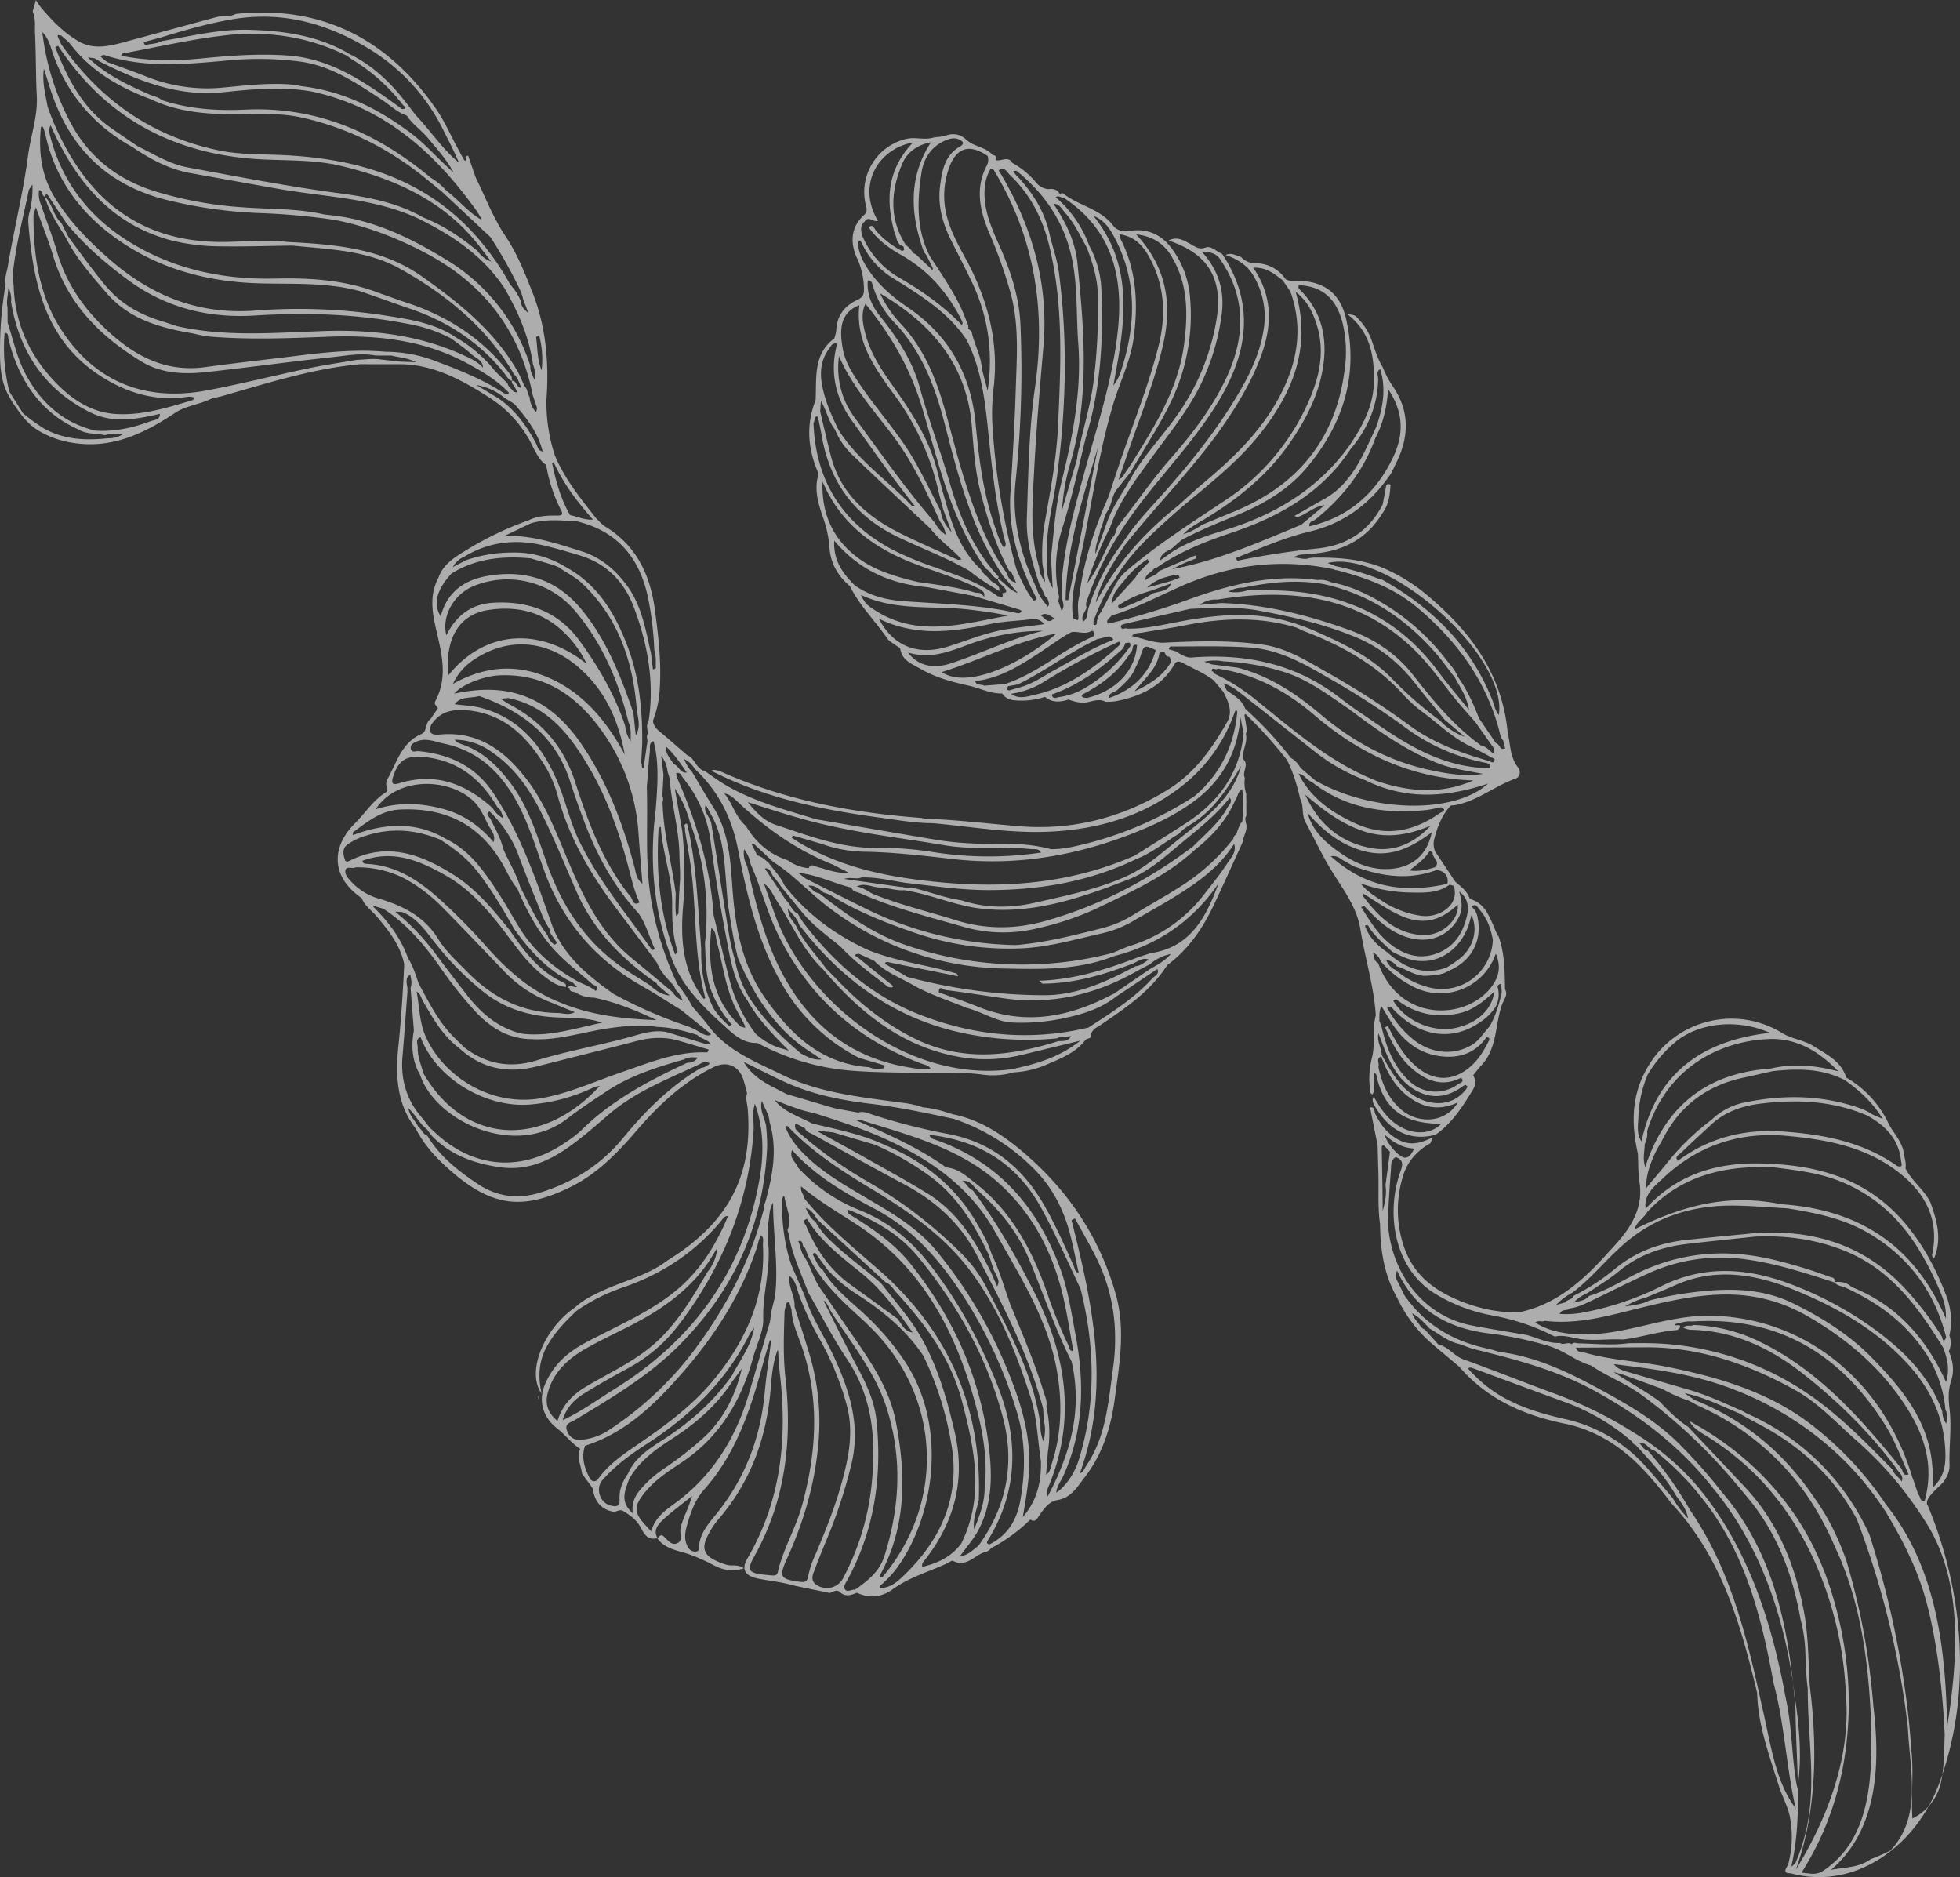 <svg xmlns="http://www.w3.org/2000/svg" xmlns:xlink="http://www.w3.org/1999/xlink" width="910.307" height="871.758" viewBox="0 0 910.307 871.758"><rect x="0" y="0" width="910.307" height="871.758" fill="#333333" stroke="none"/><defs><clipPath id="clip-path"><rect id="&#x9577;&#x65B9;&#x5F62;_24864" data-name="&#x9577;&#x65B9;&#x5F62; 24864" width="910.307" height="871.758" fill="#fff"></rect></clipPath></defs><g id="asset2" transform="translate(0 -0.001)" opacity="0.6"><g id="&#x30B0;&#x30EB;&#x30FC;&#x30D7;_10373" data-name="&#x30B0;&#x30EB;&#x30FC;&#x30D7; 10373" transform="translate(0 0.001)" clip-path="url(#clip-path)"><path id="&#x30D1;&#x30B9;_52344" data-name="&#x30D1;&#x30B9; 52344" d="M424.8,458.517c-.332-.12-.654-.257-.98-.387l.423.3a2.027,2.027,0,0,0,.557.082" transform="translate(-53.985 -58.357)" fill="#fff"></path><path id="&#x30D1;&#x30B9;_52345" data-name="&#x30D1;&#x30B9; 52345" d="M286.354,742.813l0,0c.086.615.171,1.229.262,1.842.01-.015.017-.029.027-.044a1.964,1.964,0,0,0-.287-1.8" transform="translate(-36.475 -94.619)" fill="#fff"></path><path id="&#x30D1;&#x30B9;_52346" data-name="&#x30D1;&#x30B9; 52346" d="M531.9,314.509" transform="translate(-67.753 -40.063)" fill="#fff"></path><path id="&#x30D1;&#x30B9;_52347" data-name="&#x30D1;&#x30B9; 52347" d="M345.458,728.31c-3.008-2.042-5.59-.845-7.894-1.572a31.1,31.1,0,0,1-6.776-2.823c-3.563-2.132-4.437-4.968-2.961-8.764a37.305,37.305,0,0,1,6.521-10.368c14.255-16.908,21.4-36.527,23.454-58.365.563-5.985.792-12.177,3.229-19.2a1.2,1.2,0,0,1,.153-.014,1.852,1.852,0,0,1,.222.039c.117,2.41.17,3.792.269,5.165.119,1.634.254,3.268.45,4.895,3.653,30.363.778,59.555-15.051,86.567-2.853,4.868-1.073,7.942,4.554,9.157,4.822,1.042,9.71,1.434,14.576,2.688,6.216,1.6,12.722,2.66,19.077,4.086,1.6-.4,3.237-1.88,4.826-.416,2.641,2.435,5.251,1.327,7.931.3,5.881,2.867,11.62,1.965,16.63-1.651,7.738-5.584,16.825-8.1,25.287-12.026.886-.41,2.08-1.4,2.617-1.125,5.951,3.066,9.575-2.01,14.107-3.842a5.63,5.63,0,0,0,3.708-2.089,76.669,76.669,0,0,0,18.135-13.253c2.379,1.573,3.21-.535,4.158-1.894,2.189-3.136,4.525-6.513,8.368-7.143,6.465-1.06,9.238-6.088,12.631-10.456,8.275-10.651,12.241-23.023,14.02-36.23,2.185-16.23,5.114-32.525.558-48.737-7.6-27.036-22.794-49.3-44.265-67.181-9.211-7.672-19.31-14.135-31.4-16.571l-1.9-.544a50.28,50.28,0,0,0-10.4-2.493,10.94,10.94,0,0,0-1.48-.132,45.239,45.239,0,0,0-10.524-2.278c-18.826-2.6-37.866-4.466-55.24-13-12.252-6.017-25.3-10.967-33.931-22.536-2.338-3.132-5-6.018-7.52-9.017a65.558,65.558,0,0,0-6.979-10.443,144.916,144.916,0,0,1-13.2-46.457c-1.549-15.006-.522-29.946-1.008-44.9.451-5.656.791-11.324,1.424-16.959.173-1.531-.655-3.719,1.734-4.495,2.743,10.562,1.739,21.239.966,31.907-3.019,23.729-1.051,46.854,7.583,69.372,5.11,13.326,15.024,22.555,25.158,31.748,4.142,3.755,8.369,7.338,14.471,7.1A110.826,110.826,0,0,0,394.6,497.165c9.443.793,18.849.874,28.3,1.026,11.287.181,22.613-.66,33.9.942a35.211,35.211,0,0,0,14.085-1.128,44.021,44.021,0,0,0,15.637-3.788c6.351-2.76,12.969-5.284,17.449-11.068.618-1.088,2.689-.423,2.7-2.241.3-2.908,2.8-3.759,4.783-5.1,11.5-7.772,22.966-15.588,30.656-27.595,9.94-7.34,16.607-17.23,21.781-28.224,4.567-9.706,8.956-19.5,13.424-29.249.147-2.688,2.082-5.029,1.529-7.881q-.141-.568-.284-1.134c0-.041-.01-.083-.017-.124-.125-.921-.4-1.857.32-2.686q-.033-5.1-.065-10.191a16.674,16.674,0,0,1-.635-7.448c-1.495-2.769,2.1-5.952-.7-8.614-.784-4.047,2.163-7.728,1.154-11.8q.272-.806.546-1.612c-.346-2.085-.69-4.176-1.2-7.236a2.484,2.484,0,0,1,.443-.27,1.719,1.719,0,0,1,.17-.058,209.073,209.073,0,0,1,19.128,21.232c2.963,5.674,4.656,11.784,6.15,17.962,1.79,3.4.585,7.443,2.443,10.876,3.806,7.023,7.178,14.3,11.257,21.152,5.542,9.315,12.643,17.808,14.334,29.009,2.132,13.264,6.238,26.174,7.094,39.666-1.771,6.333-.177,12.992-1.7,19.292a38.725,38.725,0,0,0-.723,16.79l.634.518a.691.691,0,0,0,.253-.008c-.006.045-.014.092-.019.137.034-.056.059-.113.092-.169,1.791-3.158-.285-6.649.753-9.872,1.289.551,1.111,1.757,1.392,2.842,3.744,14.458,12.836,20.786,29.734,20.774-3.915,4.177-10.577,5.138-16.77,2.512-6.964-2.952-10.987-8.711-14.521-14.96l-.076-.133c-.033.051-.052.1-.081.152-.788,1.374-.372,2.563.4,3.92,4.922,8.653,13.867,17.5,28.372,13.609,6.751-4.7,11.389-11.267,15.629-18.11,1.335-2.154,3.067-4.309,2.912-7.142l-1.044-2.4c1.292-1.564,2.508-3.2,3.888-4.679,7.493-8.047,6.151-19.136,9.661-28.564.687-1.844,2.771-4.134,1.218-6.659-.113-8.276-.132-16.562-2.955-24.512-1.171-1.548-1.67-3.4-2.45-5.138-2.339-5.2-4.543-10.631-10.93-12.266-1.092-3.682-4.142-5.719-6.794-8.092l-9.325-14.008a9.052,9.052,0,0,1-.295-6.16c1.5-5.616,3.536-10.9,7.628-15.188.639-.051,1.286-.051,1.914-.162,10.343-1.841,18.411-8.9,28.1-12.3,2.278-.8,2.382-3.657,1.32-4.975-4.046-5.022-3.7-11.162-5.018-16.877-2.55-26.136-16.592-45.711-35.887-62.1a82.8,82.8,0,0,0-21.442-13.691c-10.542-4.425-21.549-5.125-32.731-5l-2.049.226a1.673,1.673,0,0,1-.474.146c-2.237.675-4.429-.436-6.724-.4,1.627-1.336,3.532-1.462,5.472-1.463.6-.082,1.2-.209,1.807-.241,14.317-.75,26.081-6.1,33.807-18.737,3.008-3.981,3.585-8.66,3.851-13.427-1.382-.62-1.959-.168-2.179,1.336-.387,2.654-.976,5.278-1.48,7.913-6.246,12.231-16.491,18.895-29.872,20.352a366.017,366.017,0,0,0-37.611,5.754l-.784-1.242c11.355-4.524,22.571-9.51,34.5-12.356,16.432-3.923,28.634-13.49,37.887-27.272.771-1.626,1.522-3.261,2.317-4.874,5.887-11.954,6.08-23.731-1.533-35.01a44.323,44.323,0,0,1-4.808-8.995c-2.448-4.053-3.8-8.546-5.326-12.983a28.109,28.109,0,0,0-6.312-9.874c-1.386-1.486-1.48-1.46-4.848-1.94,10.841,8.386,12.643,19.853,12.31,31.97-.306,11.081-5.473,20.384-11.494,29.29-14.442,19.971-34.261,31.9-57.511,38.976-8.254,2.511-16.516,5.25-24.01,9.749l-6.184,4.387c.183-3.563,3.4-4.131,5.615-5.7l4.237-3.751c8.638-4.7,17.794-8.232,26.841-12.028,11.9-5,22.89-11.538,31.306-21.544,17-20.216,24.309-43.223,18.238-69.411-2.778-11.984-10.73-17.467-22.915-17.372-1.809.014-3.609.24-5.193-.914a16.69,16.69,0,0,0-13.552-7.255,8.977,8.977,0,0,1-7.109-2.987c-2.248-.423-4.258-2.188-7.071-.9,5.179,1.916,9.735,4.509,12.635,9.261a36.951,36.951,0,0,1,4.881,26.006c-1.651,10.245-5.971,19.457-11.1,28.255-10.289,17.65-23.066,33.486-36.661,48.667-6.128,6.843-12.491,13.478-17.422,21.294a99.477,99.477,0,0,0-16,30.4c-.8,2.161-.148,4.9-2.575,6.407-.032-.069-.051-.136-.079-.2-1-2.516,1.139-4.245,1.728-6.363a3.883,3.883,0,0,1,.121-3.114c5.635-16.631,14.353-31.511,24.992-45.41,12.426-16.235,26.711-31.028,37.093-48.856,12.983-22.293,15.65-44.462.646-66.916-2.6-.886-4.93-3.856-7.6-2.856-3.166,1.187-4.822-.515-7.082-1.669-2.979-1.523-5.993-3.734-10.132-1.568,18.121,5.9,25.3,17.479,22.368,36.173A106.933,106.933,0,0,1,545.7,194.241c-6.592,9.171-14.424,17.418-20.135,27.234-3.71,6.745-8.314,13-11.123,20.239l-5.636,15.58a10.347,10.347,0,0,1-.04-1.1c0-.038,0-.076,0-.114.069-3.548,1.805-6.72,2.31-10.156,1.476-3.009,1.559-6.587,3.8-9.281,1.545-3.223,1.685-7.049,4.226-9.845l6.134-7.74c6.195-10.812,13.19-21.138,18.587-32.44a92.591,92.591,0,0,0,8.926-48.077,43.686,43.686,0,0,0-8.553-23.172c-4.728-6.313-11.116-9.387-19.235-8.178-2.754.41-5.5.263-7.63-1.976-5.826-8.165-16.115-9.5-23.487-15.3-.557-.438-1.222-.175-1.461.622-1.032-2.468-3.007-3.026-5.429-2.682a8.166,8.166,0,0,1-5.7-3,37.713,37.713,0,0,0-11.064-9.185c-2.044-3.553-5.259-.448-7.766-1.368.649-1.43.049-2.114-1.376-2.308-3.257-3.771-8.724-3.806-12.181-7.039-3.083-2.882-6.34-3.164-9.952-1.908-1.888.657-3.921.45-5.639.92-4.175,1.139-8.3-.439-12.392.546a25.37,25.37,0,0,0-18.925,30.036c.368,1.855,1.323,3.486-.676,5.313-6.181,5.652-6.5,12.794-3.333,19.824a35.164,35.164,0,0,1,3.3,14.49c.036,2.839-.644,3.949-3.057,5.077-5.911,2.76-9.537,7.292-9.788,14.121a19.282,19.282,0,0,1-.909,3.794c-9.98,7.416-8.149,18.415-8.7,28.69-4.381,11.1-3.7,22.065.888,32.932a3.181,3.181,0,0,1,.332,1.884c-1.945,6.85.062,13.315,2.219,19.62a51.828,51.828,0,0,1,2.99,13.782c.45,7.358,3.851,13.391,9.515,18.125,4.45,9.109,11.794,16.165,17.428,24.437.873,1.281,2.537,2.018,3.824,3.023.758.592,2.031,1.122,2.155,1.838.921,5.366,5.435,6.821,9.323,9.09,6.987,4.077,14.658,6.094,22.439,7.844,5.194,1.131,10.037,3.767,15.529,3.617,1.442,2.2,3.536,3.028,6.1,3.193a34.865,34.865,0,0,0,13.79-1.615c3.381,2.808,7.116,2.477,10.954,1.235,3.276,1.216,6.59,2.01,10.077.929,2.367-.531,4.736-1.181,7.072.118a32.6,32.6,0,0,0,4.83-.257c10.871-2.17,20.559-6.336,26.689-16.3,1.017-1.843,1.8-2.879,4.409-1.461,4.79,2.6,9.858,4.682,14.254,7.993l4.572,5.429c2.244,4.451,4.52,9.092,1.771,13.964-6.835,12.114-14.963,23.544-26.8,30.985-21.228,13.342-44.664,19.5-69.864,17.443-14.538-1.189-29.023-3.013-43.619-3.483-.792-.139-1.579-.346-2.378-.407-32.323-2.461-63.817-8.439-93.547-21.949-1.07.06-2.173-.743-3.215.064-.032.024-.065.037-.1.065l.065.031c24.5,12.52,50.974,18.012,77.924,21.651,8.226,1.111,16.439,2.6,24.792,2.618,16.451,1.466,32.916,4.273,49.346,4.076,23.378-.281,45.974-5.857,65.013-20.271a74.767,74.767,0,0,0,25.963-35.606,3.031,3.031,0,0,1,.548-.73l.572.689c-1.383,15.732-7.752,28.945-19.838,39.27A167.428,167.428,0,0,1,497.8,393.348a48.781,48.781,0,0,1-9.683,1.034c-8.431-2.316-17.07-2.623-25.734-2.559A153.582,153.582,0,0,1,436,390.215c-19.006-3.16-37.985-6.481-56.975-9.737-14.927-4.586-30.117-8.506-43.585-16.848-2.762-1.709-5.367-3.67-8.046-5.515-4.121-.933-4.546-5.989-8.246-7.391-3.581-3.1-7.145-6.224-10.748-9.3-2.205-1.88-4.81-3.428-5.149-6.726a47.917,47.917,0,0,0,2.875-11.406c1.355-13.474-.194-26.8-1.965-40.113C302,267,295.6,253.353,281.065,244.518c-1.637-.995-2.892-2.617-4.323-3.949-7.19-9.226-14.616-18.3-19.122-29.278a78.975,78.975,0,0,1-3.833-25.712c1.24-17.029-.173-33.742-6.484-49.758-3.58-9.088-7.118-18.085-12.7-26.4-5.6-8.348-9.232-18.019-13.727-27.11q-1.742-5.051-3.484-10.1-.624.323-1.25.644a3.834,3.834,0,0,1,.283.94c.045,1.2-.625.926-.983.316-1.164-1.977-2.2-4.029-3.294-6.046-3.126-5.768-5.758-11.879-9.467-17.245C180.157,18.226,149.557,2.3,109.468,6.475c-2.735,1.557-5.861.722-8.734,1.424Q78.512,13.921,56.287,19.938c-7.22,1.947-14.4,3.066-21.138-1.581C29.248,14.7,24.5,9.841,19.98,4.6a27.077,27.077,0,0,1-3.3-4.6c-.49,1.78-.986,3.558-1.5,5.333,1.5,3.486.935,6.812,1.087,9.923.479,9.786.323,19.605.828,29.389.492,9.529-2.86,18.4-4.061,27.629-2.242,17.212-6.524,34.051-9.343,51.157-.473,2.87-1.676,5.668-1.063,8.676A173.312,173.312,0,0,0,.045,158.048c-.072,7.923-.4,15.95,2.839,23.387a45.261,45.261,0,0,0,4.3,7.415c3.1,4.521,6.134,8.368,10.857,11.242a43.638,43.638,0,0,0,15.773,5.558c18.247,2.951,33.462-4.468,47.959-14.231,5.1-3.122,11.2-3.625,16.458-6.313,2.052-.5,4.124-.927,6.151-1.51,20.689-5.957,41.249-12.465,62.849-14.462l19.3.019a1.678,1.678,0,0,0,.572,0c15.5.553,28.32,7.857,40.92,15.962A55.249,55.249,0,0,1,244.851,202.6c2.587,4.082,4.019,8.864,7.525,12.378.457.4,1.234.736,1.326,1.206a72.67,72.67,0,0,0,6.873,20.765c1.043,1.943.421,2.513-1.721,2.492-4.544-.043-9.107.07-13.314,2.19A151.9,151.9,0,0,0,217.388,255c-5.482,3.389-11.382,6.572-13.744,13.287-3.768,7.058-3.23,14.179-1.567,21.842,2.535,11.682,6.477,23.621.122,35.43-.86,1.6.687,2.26,1.2,3.327l-3.507,5.134c-2.518,1.627-1.344,5.637-4.195,6.881-9.174,4-11.392,13.167-15.66,20.8a4.421,4.421,0,0,0-.4,3.817c.433,1.054.434,1.919-.568,2.547-5.8,3.637-9.375,9.459-14.073,14.141-11.738,11.7-10.882,25.385,3.026,34.933,1.422,3.627,4.669,5.758,7.053,8.6,5.544,6.6,10.879,13.308,12.663,22.062-.606,12.725-1.393,25.433-2.709,38.11-1.409,13.578-.8,26.781,8.05,38.223,4.263,8.313,10.568,14.827,17.653,20.806,18.206,15.365,32.328,17.027,53.831,6.529,12.561-6.131,21.919-15.7,30.85-26.105,10.279-11.978,21.671-22.819,36.134-29.835,5.963-2.894,11.546-.625,13.637,5.657.716,2.152,1.2,4.38,1.795,6.573-.821,2.442.1,4.827.292,7.224,2.489,30.986-8.921,52.912-37.214,70.366-8.848,6.808-19.712,9.291-29.626,13.811-4.756,2.169-9.451,4.439-13.365,8.014-14.306,9.82-22.816,29.884-15.513,40.029-1.957-8.728-1.069-15.787,2.739-22.451,3.544-6.2,8.434-11.188,13.54-16.027a86.019,86.019,0,0,1,21.939-10.961c17.918-6.214,33.176-16.3,45.335-30.955.669-.805,1.159-2.075,3.028-2.059-5.645,13.638-13.122,25.649-24.588,34.976-10.428,8.482-22.528,14.047-34.352,20.1-5.114,2.619-10.321,5.067-14.877,8.637a35.86,35.86,0,0,0-11.1,14.193c-3.418,7.949-1.081,15.634,5.761,20.917,3.676,2.839,6.471,6.778,10.5,9.292-1.753,3.984.384,7.683.848,11.505l4.949,6.8c.826,6,3.824,10,10.1,10.992,1.358-.376,2.641-1.288,4.148-.374,3.25,1.971,6.208,4.094,8.079,7.665,1.516,2.894,3.315,6.107,7.629,4.853,3.871,5.592,10.734,5.81,16.192,8.037a82.921,82.921,0,0,1,9.162,4.1c4.421,2.463,9.033,3.87,14.874,1.877M632.823,415.864c-.079-.106.261-.524.41-.793,13.867,8.289,27.278,20.723,43.813,5.056.737,6.755-7.257,14.971-17.253,14.09-12.308-1.084-20.1-9.119-26.971-18.353m1.122,14.107c1.581-1.1,1.808.664,2.25,1.273,2.969,4.09,6.753,7.361,10.428,10.749l0,0a68.119,68.119,0,0,0,7.047,3.187c11.608,3.793,22.937-2.025,27.984-14.312.737-1.8,1.129-3.735,1.769-5.907,3.08,6.75,1.018,14.721-5.1,19.96a68.272,68.272,0,0,1-6.449,4.4c-10.717,3.9-19.5.176-27.428-6.95-4.631-3.178-8.554-6.957-10.5-12.405m14.42,34.042c8.594,6.726,18.224,8.866,28.9,6.669,6.617-1.362,11.63-5.422,16.7-10.124-.906,8.25-7.844,14.6-17.777,16.8-10.728,2.371-23.58-3.2-29.091-12.613q.635-.363,1.271-.728m2.553,51.395c-6.225-5.241-9.089-12.215-10.735-19.885.753-1.52-1.475-3.874,1.347-4.816,3.172,8.84,7.891,16.472,16.479,21.073,6.142,3.29,12.412,3.27,19.04.189-5.169,9.117-17.742,10.5-26.131,3.44m30.743-10.66c-6.357,9.791-18.195,9.142-26.189,3.243-6.42-4.74-9.965-11.461-13.751-18.1-.029-3.261-2.313-6.1-1.515-10.023,1.428,3.652,2.576,6.991,4.022,10.2,2.853,6.325,6.391,12.141,12.574,15.875,7.8,4.71,15.219,3.831,22.414-1.332,1.421-1.02,1.445-.987,2.445.136m9.416-20.631c-2.537,5.188-5.788,9.866-10.641,13.147-7.653,5.176-15.772,4.227-23.214-2.435-5.719-5.12-9.312-11.669-12.662-18.4l-1.255.67c3.1,7.246,6.643,14.22,12.812,19.425,6.71,5.66,14,8.339,22.5,3.976,1.8,2.025-.62,2.423-1.409,2.984a17.526,17.526,0,0,1-22.869-1.626c-7.326-6.882-10.59-15.877-12.774-25.383l-.922-2.271v0c0-.088,0-.176,0-.265.017-1.989-.226-4.038.867-6.745l4.641,7.584h0c6.052,9.453,14.279,15.6,25.812,15.983,7.588.255,13.969-2.634,18.424-9.08,2.2.242,1.1,1.6.688,2.437m6.389-23.014h0c-1.332,5.459-2.807,10.865-5.769,15.726-2.677,2.815-4.575,6.327-8.066,8.425-8.354,5.023-18.735,4.18-27.025-2.338A48.037,48.037,0,0,1,644.234,467.9c.545-.76,1.263-.251,1.909-.257,12.066,13.684,27.862,16.481,41.331,7.042a24.2,24.2,0,0,0,6.7-6.4,12.1,12.1,0,0,0,1.26-2.6,12.354,12.354,0,0,0,.177-7.15c-.205-.825.5-1.487,1.642-1.706.073,1.446.144,2.861.215,4.276m-5.173-2.278c-12.015,15.064-42.371,15.97-52.261-11.656-2.158-.892-1.648-3.176-2.459-4.849a6.853,6.853,0,0,1,3.706,4.141,48.361,48.361,0,0,0,16.209,12.314,27.2,27.2,0,0,0,37.217-15.916c2.559,5.985,1.586,10.954-2.412,15.967m-5.131-36.371c3.547,3.956,5.2,8.812,6.178,13.941a23.725,23.725,0,0,1-30.992,21.764,36.648,36.648,0,0,1-14.054-7.629c-2.206-.879-3.5-2.587-4.7-4.974,2.326.665,4.032,1.46,5.126,3.226,4.634,1.268,8.531,4.682,13.746,4.366,3.6-.218,7.146-.291,10.319-2.278,10.6-4.386,15.721-13.931,13.444-24.872a8.006,8.006,0,0,0-2.792-4.935c2.076-1.825,2.84.4,3.728,1.392m-5.776,2.536c-1.767,8.053-5.807,14.694-13.932,17.746-8.376,3.146-15.786.6-22.379-4.814-5.533-4.544-9.1-10.683-12.895-16.611l1.259-.726c5.511,5.881,11.189,11.556,19.033,14.324,10.524,3.713,20.128.266,24.909-8.633,2.208-4.11,1.54-8.07.317-12.238,3.9,2.8,4.593,6.832,3.689,10.952m-21.192.337a43.624,43.624,0,0,1-18.63-7.149c-3.466-2.264-7.008-4.483-9.719-7.972a71,71,0,0,0,22.3,4.271c6.563.075,13.326.642,19.105-3.636l1.893.528c2.972,8.787-6.51,14.993-14.95,13.958m12.016-14.866c-19.714,4.425-37.771,2.011-54.15-12.841,3.438-.394,4.581,1.418,6.177,2.167,1.773.831,3.36,2.12,5.185,2.775,12.394,4.449,24.926,6.285,37.7,1.5,3.669.167,5.931,3.014,5.087,6.4m-6.816-14.315c-.242,2.3,3.765,3.888,1.092,6.587-3.816,1.239-7.676,2.134-11.94,1.481,3.494-2.661,7-5.133,9.337-8.847.265-.421,1.156.181,1.511.779M647.843,403.3c-10.912,1.557-19.793-2.906-28.127-9.2-5.725-4.323-10.464-9.356-12.446-16.644,7.25,8.43,15.632,15.139,26.572,17.921,11.681,2.97,21.426-1.464,31.105-8.836-1.795,9.586-8.135,15.477-17.1,16.757m-10.468-9.351c-14.7-2.444-25.045-11.259-31.2-24.927,8.195,7.037,16.647,13.532,27.091,17,10.823,3.589,21,1.725,31.167-2.568-7.33,7.854-16.427,12.268-27.054,10.5m31.388-16.369c-12.21,8.611-25.279,11.249-39.277,4.819-11.012-5.058-20.74-11.749-26.374-23.039,2.677.248,3.783,3.041,6.148,3.794,15.533,12.217,33.463,14.9,52.483,13.107,2.593-.243,5.145-.91,7.716-1.381,2.929,1.665-.084,2.269-.7,2.7M562.724,308.535l-3.388-1.262.263-.041.014,0a21.89,21.89,0,0,1,8.7-.081,110.267,110.267,0,0,1,27.5,4.759c11.552,3.514,20.891,10.716,30.633,17.308,12.706,9.553,25.594,18.8,40.439,24.891,7.039,2.887,14.5,3.86,21.916,5.3-8.4,1.347-16.63-.061-24.778-1.815-19.326-4.159-36.085-13.467-51.064-26.146-11.361-9.615-23.605-17.6-38.213-21.386h0l-12.028-1.524M489.559,287.1c-2.831,3.18-4.29-.188-6.22-1.3h0c2.507-1.633,4.3.15,6.219,1.305m202.527,69.633c-18.658-.04-34.325-8.152-49.253-18.252-4.728-3.2-9.434-6.427-14.15-9.642-2.221-1.658-4.461-3.291-6.659-4.977-20.434-15.679-43.759-20.555-68.95-18.473-2.744-.059-4.834-1.7-7.088-2.936l-3.182-.937c.154-1.045.76-1.278,1.365-1.277,12.1.01,24.211-.338,36.3.477,13.545.913,24.944,7.4,36.3,13.989a368.133,368.133,0,0,1,35.462,22.813A91.265,91.265,0,0,0,689.1,354.086c3.089.622,3.063.752,2.989,2.651m2.084-4.213c-.162,2.654-1.894,1.1-2.762.85-13.148-3.726-25.887-8.407-37.009-16.639a372.849,372.849,0,0,0-38-24.449c-9.534-5.409-18.887-11.385-30.062-12.922-15.469-2.127-31.009-1.608-46.544-.856-4.888-.231-9.422-2.062-14.127-3.117,1.287-1.59,3.211-1.327,4.912-1.624,6.606-1.152,13.258-2.062,19.829-3.373,17.414-3.474,34.732-4.118,51.937,1.149,1.025.495,2.02,1.067,3.079,1.472,17.6,6.726,33.8,15.57,46.58,29.858a61.533,61.533,0,0,0,9.146,8.139c7.683,5.726,14.55,12.643,23.574,16.449l9.445,5.063M596.459,288.1c-16.493-4.222-32.845-2.427-49.227.7-7.868,1.5-15.718,3.313-23.816,3.152-.831-.593-2.079.757-2.621-.352-.676-1.381.761-1.667,1.559-1.853,10.128-2.372,20.274-4.667,30.416-6.981,10.584-.438,21.148-1.148,31.7.783,15.823,2.9,31.435,6.479,46.284,12.832,10.8,4.619,19.435,11.964,26.641,21.151,4.445,5.668,9.081,11.185,13.632,16.77q4.258,3.624,8.519,7.248l.093.08.648.551c-.306-.107-.6-.23-.9-.347-.075-.03-.152-.058-.227-.088a28.843,28.843,0,0,1-10.308-7.046,176.025,176.025,0,0,1-22.8-20c-10.348-10.459-23.432-16.362-36.572-22.192a102.347,102.347,0,0,0-13.021-4.41m97.717,62.084c-2.249-.9-3.408-3.542-6.069-3.775-12.662-9.049-22.4-20.909-31.89-33.029-7.794-9.955-18.073-16.7-29.774-20.888-19.164-6.854-38.813-11.854-59.339-12.424h0l-9.915.867a11.951,11.951,0,0,1,8.225-2.48c33.608-5.466,65.011-1.969,90.96,22.848,7.943,7.6,14.038,16.82,21.088,25.207,2.515,2.991,5.152,5.881,7.732,8.818l8.457,11.946ZM570.6,274.8a11.928,11.928,0,0,1,6.824-1.867c12.338-2.577,24.738-3.8,37.289-1.683,20.761,4.535,37.545,15.654,51.482,31.348,3.463,3.9,6.457,8.219,9.667,12.346,2.5,4.669,5.6,9.046,6.373,14.729-4.754-5.915-9.714-11.678-14.229-17.771-20.152-27.194-47.8-38.222-80.819-37.72-2.72.041-5.463-.817-8.166.1h0a18.251,18.251,0,0,1-8.419.514m69.492-6.084a122.356,122.356,0,0,0-19.766-5.791l-3.69-1.469c27.706-6.638,83.8,43.136,79.484,70.6-1.726-1.986-2.05-4.471-2.927-6.693-9.95-25.221-27.938-43.1-51.232-56.124a8.148,8.148,0,0,0-1.868-.523m-21.259-4.455,1.012.281a.955.955,0,0,0,.91.236l.146.038c13.533,3.484,26.365,8.114,37.391,17.4,18.209,15.332,31.7,33.537,37.922,56.757.456,1.7.645,3.563,1.944,4.957q.449,1.83.9,3.66c-2.559,1.12-2.545-2.236-4.318-2.481l-7.806-11.483c-2.621-6.758-5.569-13.35-9.85-19.26-1.178-3.127-3.472-5.527-5.463-8.087A105.052,105.052,0,0,0,630.3,274.035a62,62,0,0,0-12.182-3.635,10.786,10.786,0,0,0-6.148-1.024h0c-21.411-2.9-41.57,2.237-61.383,9.58a356.88,356.88,0,0,1-34.342,10.329c-.6.147-1.213.243-1.826.365-.791-2.018,1.1-2.572,1.767-3.735,11.348-3.408,21.791-9,32.563-13.755,22.61-9.981,45.867-12.865,70.085-7.9M516.48,280.2c.01-4.961,3.668-7.992,6.347-11.411a44.031,44.031,0,0,1,10.131-9.106l.764,1.272c-2.173,2.387-4.8,4.375-6.384,7.279L516.48,280.2m30.708-13.362.764,1.385L544.26,269.7l-.137.038-11.381,3.194c4.066-3.982,9.144-5.32,14.445-6.1m-12.569,7.505,9.34-3.38c-1.594,3.915-5.512,3.526-8.614,4.652-4.134,2.789-8.765,4.564-13.323,6.472-.96.4-2.495,1.613-2.723-.834a51.349,51.349,0,0,1,15.321-6.91M646.85,212.727c-7.974,16.478-20.617,27.5-38.726,31.718-.386-2.244,1.758-2.342,2.858-3.229,12.584-10.145,22.247-22.417,27.783-37.739l.009-.017c3.554-6.741,5.313-14,5.944-22.718,7.508,11.069,7.2,21.518,2.132,31.985M571.708,247.5c22.316-7.447,42.19-18.558,55.527-38.9,7.9-9.373,12.587-19.984,12.835-32.421.031-1.537-1.1-3.565.976-4.772,2.809,9.163,1.243,18.026-1.841,26.784h0c-.807,1.761-1.61,3.525-2.424,5.284-5.292,11.431-10.828,22.672-22.79,28.833l-12.828,7.309h0l1.344.558c4.459-1.359,7.884-5.07,12.714-5.585l-10.836,9.1c-19.542,8.083-38.9,16.7-60.042,20.639,1.838-.921,3.647-1.908,5.524-2.744,1.935-.86,3.935-1.572,5.906-2.349h0l-.711-1.239-16.777,7.231c-1.4,2.416-4.466,2.4-6.248,4.257-.346-3.084,3.046-3.478,4.03-5.606h.01c.257.01.514.01.771,0,10.664-7.5,22.566-12.273,34.863-16.376m51.919-97.232a58.522,58.522,0,0,1,.821,21.933c-4.192,31.837-21.791,53.221-51.191,65.335q-7.471,3.077-14.935,6.176a33.758,33.758,0,0,1-8.8,4.425l0,0c2.278-2.518,5.172-4.2,8.038-5.923,15.923-9.395,30.324-20.563,41.035-35.882,8.246-11.793,14.77-24.421,16.281-38.995,1.278-12.317-1.838-23.372-10.754-32.391-.727-.735-1.457-1.344-.843-2.479,11.589.442,17.683,7.043,20.342,17.8M522.29,253.325c15.617-19.754,33.685-37.5,47.743-58.542,6.4-9.574,12.1-19.486,15.951-30.345,4.867-13.726,5.04-27.189-3.959-40.1,6.148-.377,9.848,2.92,13.714,5.838l3.58,5.221c6.679,18.747,2.555,36.052-7.166,52.535-8.609,14.6-20.78,25.979-33.618,36.744-3.878,3.251-7.553,6.745-11.321,10.129-15.8,12.5-28.929,27.283-38.352,45.239,2.237-10.066,7.99-18.312,13.427-26.72m-14.283,36.8c-.326-.293-.1-1.2-.126-1.826,2.631-6.635,5.274-13.265,9.767-18.941h0c6.569-11.574,16.138-20.481,25.927-29.194q2.19-1.949,4.389-3.887c13-11,26.614-21.346,37.285-34.839,15.182-19.2,23.913-40.078,16.5-65.92,5.6,4.354,7.972,9.6,9.761,15.2,4.291,13.434.852,26-4.808,38.1a106.122,106.122,0,0,1-38.292,43.962c-15.3,10.156-30.763,20.071-44.8,31.994A23.548,23.548,0,0,0,518,271.582q-3.278,6.265-6.554,12.529a8.732,8.732,0,0,0-2.05,5.336.872.872,0,0,1-1.387.675m7.552-45.2c4.214-12.1,11.889-22.132,19.293-32.338,9.123-12.576,19.179-24.571,25.126-39.173a104.978,104.978,0,0,0,7.552-28.427c1.108-10.372-1.686-19.7-9.47-28.187,4,.284,6.591.655,8.609,3.588,12.741,18.525,11.5,37.664,2.092,56.789-6.461,13.136-15.389,24.777-25.041,35.745-8.756,9.949-16.126,20.946-24.374,31.273-1.216,1.523-.933,4.123-2.816,5.5-3.857,6.971-6.626,14.534-11.394,21.011h0l.338-1.718a186.933,186.933,0,0,1,10.083-24.066m-.727-14.262c-6.546,14.842-11.616,30.119-13.567,46.308-.9,3.018-.579,6.1-.41,9.162.065,1.169-.1,1.705-.388,1.88a12.158,12.158,0,0,1-2.113-.893l.01,0c-.022-.151-.034-.3-.054-.453-1.252-9.507,1.494-18.535,3.49-27.636,5.233-23.843,8.222-48.155,15.309-71.621,3.12-10.329,8.1-20.031,9.492-30.966,2-15.8,1.217-31.06-6.2-45.505a11.216,11.216,0,0,1-.536-2.141c7.108.952,11.054,5.381,14,10.8,7.114,13.062,7.761,26.878,4.212,41.067-4.747,18.978-12.229,37.051-18.446,55.542-1.618,4.813-3.2,9.638-4.8,14.457M494.91,278.671c.343-24.535,8.012-47.664,15.024-70.919q-6.919,35.517-13.837,71.034l-1.187-.115M527.633,108.8c7.813.967,12.826,4.273,16.386,10.11,7.827,12.834,7.758,26.819,5.923,40.963-2.63,20.252-13.049,37.2-23.6,54.041-1.651,2.636-3.429,5.191-5.174,7.767-.164.242-.516.357-1.651,1.1,2.589-7.495,4.882-14.239,7.247-20.959,4.947-14.057,10.38-27.953,13.608-42.564,4.1-18.56,1.266-35.4-12.741-50.463m-10.26,1.028c10.334,19.2,10.387,39.206,4.158,59.572-.889,2.909-1.569,6-4.461,9.66,5.242-27.963,10.171-54.77-9.226-78.8,4.793,1.87,7.4,5.618,9.529,9.568M494.082,91.9C516,106.369,521.717,127.576,519.3,152.242c-2.344,23.977-10.093,46.638-16.364,69.7-4.2,15.436-8.451,30.982-9.722,47.072-.2,2.523-.145,5.066-.209,7.6.15,2.356,1.966,4.7.033,7.07l-1.521-4.552q.2-.94.409-1.881a60.63,60.63,0,0,1,1.521-32.181c4.4-13.865,7.44-28.036,10.914-42.114,6.936-22.613,8.186-45.837,7.135-69.251a46.356,46.356,0,0,0-5.616-19.632,54.021,54.021,0,0,0-15.6-22.492c1.618-1.056,2.6.459,3.8.328m-32.37-12.659c18.864,31.218,24.163,64.7,18.978,100.727-2.884,20.035-3.075,40.5-3.778,60.791-.375,10.873,2.7,21.405,6.18,31.7,1.716,1.4,1.252,4.206,3.419,5.318.114,1.326,1.389,2.627.089,3.985-.011-.017-.024-.032-.036-.048-1.97-2.627-4.228-5.079-5.062-8.391C474,257.69,469.855,241.4,471.64,223.9a489.588,489.588,0,0,0,2.28-73.529c-.615-12.606-4.609-24.763-9.807-36.386-3.214-7.185-6.412-14.39-6.83-22.447-.243-4.686.4-9.137,2.776-13.145a1.387,1.387,0,0,1,1.654.854m2.128-.157c2.707-1.936,3.8.851,5.059,2.035,8.6,8.1,14.163,18.079,17.453,29.373,7.825,28.755,6.364,58.044,5.045,87.328-.7,15.427-3.675,30.543-6.312,45.7a87.517,87.517,0,0,0-.946,18.1q.639,4.348,1.28,8.7c-1.577-2.229-2.776-4.468-2.812-7.086-4.412-14.775-3.086-29.751-2.307-44.862.995-19.309,2.69-38.532,4.335-57.784,2.517-29.461-5.654-56.429-20.8-81.5m29.421,157.8a96.223,96.223,0,0,1,3.96-22.148c8.912-30.611,6.313-61.595,3.188-92.57-1.021-10.119-5.445-19.133-11.143-27.5,2.874-.058,3.853,2.455,5.377,4.108,4.338,4.705,6.9,10.56,10.053,16.032,2.685,7.066,5.045,14.253,5.169,21.877a267.015,267.015,0,0,1-2.116,41.664c-1.375,9.763-4.2,19.211-6.309,28.814a30.294,30.294,0,0,0-1.245,6.191ZM497.8,119.807c2.783,13.074,1.995,26.436,2.987,39.655,1.669,22.27-2.647,43.7-7.964,65.1-2.772,11.158-3.3,22.7-4.709,34.084l.795,14.485a18.339,18.339,0,0,1-2.576-11.9c-1.179-13.612,2.8-26.632,4.581-39.9,4.251-31.6,5.025-63.256.864-94.918-.742-5.64-2.7-11.12-4.1-16.673h0c-2.054-10.5-7.36-19.261-14.44-27.079a12.31,12.31,0,0,1-2.492-2.944c-.294-.689.887-.233,1.377-.385,13.105,10.611,22.131,23.839,25.673,40.482m-39.1-47.4a5.8,5.8,0,0,1-.3,4.3c-5.643,10.615-3.317,21.067.964,31.3a218.5,218.5,0,0,1,10.181,28.708c3.876,14.734,2.664,29.541,2.206,44.469-.492,16.062-1.476,32.064-2.481,48.095-1.044,16.664,3.815,32.428,11.458,47.259,1.052,2.044,1.06,2.039-.729,2.394-3.424-4.477-5.766-9.539-7.945-14.69a323.4,323.4,0,0,1-11.056-65.761,98.353,98.353,0,0,1,.456-18.141c2.664-21.862-2.908-41.921-13.348-60.942-3-5.457-5.94-10.958-7.782-16.975a38.062,38.062,0,0,1,.354-24.167c3.373-9.739,9.473-11.676,18.018-5.853m10.934,193.079,2.285,5.03h0c-2.7-.341-3.677-2.371-4.477-4.573-9.967-14.143-15.523-30.262-20.53-46.567-3.315-10.8-5.833-21.834-9.1-32.646-4.006-13.269-9.574-25.755-19.2-36.133a52.516,52.516,0,0,1-9.881-14.386c23.713,14.034,40.249,32.811,42.619,61.533.833,10.094,1.411,20.24,3.9,30.168,3.24,12.92,7.269,25.515,13.51,37.331a2.266,2.266,0,0,1,.874.243M439.023,65.241c1.984-.864,4.12-1.421,6.2-.556,1.6.668,3.267,1.857.647,3.355-7.247,4.141-8.388,11.409-9.286,18.559-1.117,8.876,1.224,17.222,5.21,25.143,3.168,6.3,6.354,12.586,9.428,18.928,7.788,16.068,10.135,33.019,7.489,50.819-.98-3.952-2.3-7.858-2.855-11.869-.754-5.413-3.458-10.178-4.581-15.445-.129-.606-1.12-1.028-1.713-1.536.575-1.408-.355-2.487-.783-3.687-3.928-11.013-10.768-20.379-16.986-30.1-6.258-12.3-5.843-25.326-3.864-38.4,1.029-6.8,4.441-12.314,11.1-15.21m-6.676.874c-10.6,16.383-9.567,33.5-3.227,50.959l1.213,1.532,3.045,6.252c-.154.143-.309.288-.463.433l-7.542-7.137-1.334-.666a10.1,10.1,0,0,0-3.34-3.654c-7.919-12.357-7.021-25.2-1.575-38,2.348-5.519,7.554-8.768,13.223-9.72m-30.772,36.778c1.9-2.931,4.161.581,6.175-.339-9.959-16.6.094-33.517,16.278-36.37-11.958,12.43-12.768,26.6-8.615,41.7,1.168,2.3.742,5.62,4.145,6.494h0c.093.812,1.04,1.883-.656,2.15a40.991,40.991,0,0,1-12.068-9.392c-.8-.887-1.244-3.317-3.4-1.6,3.86,5.48,8.978,9.457,14.786,12.707,12.561,7.027,21.69,17.307,28.171,30.068.476.938.954,1.683.329,2.67-8.467-8.887-18.41-15.8-28.969-21.947a40.774,40.774,0,0,1-17.233-19.383c-.665-2.414-1.219-4.809,1.063-6.76m-3.2,10.274c.721-2.379,1.294-1.465,2.007.041a37.5,37.5,0,0,0,14.28,15.933c12.8,7.975,25.632,15.8,34.273,28.7,7.5,14.808,8.817,31.032,10.479,47.112,1.585,15.335,3.415,30.6,7.121,45.594.281,1.138,1.211,2.471-.328,3.805-2.038-2.915-2.915-6.244-4.038-9.424-5.5-15.573-7.526-31.789-9.061-48.137-2.147-22.84-12.4-41.1-31.592-54.095-8-5.415-15.1-11.776-19.987-20.281a24.816,24.816,0,0,1-3.153-9.251m.736,28.545c-1.962,16.9,7.331,29.444,16.34,41.806a119.151,119.151,0,0,1,20.231,43.861c.723,3.132,1.6,6.23,2.4,9.343l3.952,10.557c-2.593-2.931-4.726-6-5.125-9.87-4.2-8.1-8.093-16.385-12.684-24.26-7.279-12.48-17.208-23.116-25.208-35.113-3.289-4.933-6.532-10.05-7.582-15.883-1.621-9-1.408-16.863,7.679-20.442m40.109,106.632a14.069,14.069,0,0,1-5-5.532c-13.33-15.363-24.95-32.037-36.964-48.4a38.743,38.743,0,0,1-7.6-28.989c6.026,13.926,16.071,25.074,25.026,36.921,9.284,12.283,15.607,26.105,21.944,39.96a12.286,12.286,0,0,1,2.6,6.043M385.049,161.98c.887-1.182,1.546-3.108,3.751-2.292-3.565,13.105-.784,25.079,6.991,35.869,9.567,13.278,18.86,26.764,29.173,39.493-.42.044-1.051.289-1.228.1-11.27-11.916-25.241-21.221-34.209-35.359l-.024-.048c-3.169-6.426-6.076-12.955-7.528-20.023-1.3-6.309-.947-12.378,3.074-17.744m-3.775,24.3c2.627,4.168,3.372,9.264,6.508,13.179h0a33.911,33.911,0,0,0,7.93,11.66c12.068,11.6,24.33,23,36.519,34.479,4.129,5.417,9.868,9.211,14.371,14.251-.631.037-1.367.305-1.877.075-8.48-3.833-17.013-7.56-25.372-11.643-15.815-7.724-28.691-18.3-33.393-36.269-1.812-6.924-3.362-13.916-5.032-20.877ZM377.8,196.442c.736-.94.216-2.545,1.607-3.2.233.335.517.571.577.854.57,2.721,1.163,5.439,1.634,8.178,3.7,21.534,15.1,37.216,34.891,46.858,11.165,5.44,22.884,9.705,33.66,15.958a108.636,108.636,0,0,0,13.838,9.277c.047.027.093.056.141.083.01-.084.007-.158.012-.238.2-3.048-3.086-3.208-4.409-5.016-1.23-1.681-3.291-2.672-4.156-4.709-8.14-7.506-12.219-17.284-15.294-27.582q-2.669-8.94-4.942-18c-3.931-15.612-12.756-28.591-21.9-41.446-5.141-7.224-9.746-14.8-11.836-23.576-1.006-4.226-1.75-8.5.327-12.8,11.747,14.412,20.648,29.669,26.087,47.5,6.382,20.912,11.112,42.534,21.58,62.084a108.678,108.678,0,0,0,8.181,13.4c2.324,1.108,3.031,4.078,5.621,4.881,0-.024-.013-.044-.017-.066v0l.048.023c.129-.324.257-.647.385-.971-11.509-12.523-18.11-27.711-22.741-43.71-4.289-14.822-9.8-29.241-13.878-44.117-3.456-12.611-10.454-23.255-18.522-33.325-3.833-4.785-6.142-10.151-5.672-16.534a2,2,0,0,1,2.124,1.654,41.9,41.9,0,0,0,10.491,18.171c12.406,13.114,18.56,29.23,22.963,46.2,3.627,13.981,7.2,27.947,12.269,41.515a143.361,143.361,0,0,0,15.063,29.791l6.8,7.84c-4.6-1.613-6.109-5.183-9.208-6.484l0,0c-.023-.01-.044-.022-.067-.031-.006.017-.013.032-.019.05h0l-.012,0c0,.018.01.034.013.053s.005.019.007.029c.366,1.992,2.292,2.8,3.341,4.271,1.337,1.878.038,2.047-1.347,2.213,1.116,2.924-1.126,1.237-1.988,1.449-8.807-6.573-19.156-9.841-29.292-13.5a151.456,151.456,0,0,1-19.5-8.116c-23.631-12.491-35.832-32.215-36.849-58.895m4.2,27.3c.942,1.924,1.813,3.887,2.838,5.765,8.965,16.438,23.4,26.02,40.43,32.486,9.636,3.658,19.554,6.588,28.865,11.11,1.912.928,3.475,1.757,2.876,4.235h0a3.314,3.314,0,0,0-3.7-2.029c-8.876-2.75-18.087-3.71-27.221-5.075-10.2-2.508-20.226-5.263-28.725-12-11.055-8.765-15.842-20.3-15.363-34.492m14.987,48.115c-5.506-5.483-10.005-11.432-9.559-20.821,11.643,13.835,26.145,20.09,42.918,21.617.1.009.2.023.3.031l21.266,4,21.715,6.468.817.5c-.38,1.265-1.311,1.236-2.34,1-17.307-3.9-34.989-4.184-52.57-5.47-8.091-.592-15.783-2.565-22.544-7.324m9.108,11.368c-3.86-2.525-4.374-3.129-6.278-6.966,16.3,7.662,33.663,4.866,50.423,6.84,6,.707,11.99,1.5,17.942,2.8-20.9,3.707-41.911,10.528-62.087-2.673m2.1,4.1c17.564,8.535,34.716,6,51.828,2.432,6.448-1.343,12.993-1.4,19.467-2.273a5.828,5.828,0,0,1,5.443,2.378c-6.035.809-11.787,1.485-17.508,2.367-9.461,1.458-18.238,5.267-27.313,8.067-13.867,4.277-25.366-.192-31.918-12.97m13.526,15.69c9.922,3.1,18.664-.181,27.4-3.451a100.387,100.387,0,0,1,35.354-6.639c-14.951,3.589-28.627,10.513-43.078,15.195-8.471,2.744-15.445.724-19.678-5.1m15.621,9.1c17.748-5.532,34.446-14.32,53.336-17.938-16.784,14.432-41.327,25.882-53.336,17.938m15.565,4.161c12.615-1.413,22.7-8.4,32.832-15.141,3.917-2.606,7.677-5.432,11.876-7.591,3-.5,6.007,1.2,9.122-.431,1.311-.687,1.546,1.07,1.275,2.272a132.645,132.645,0,0,0-17.518,9.8c-7.269,4.7-14.622,9.275-22.852,12.187l-1.221.311-9.344.74c-1.3-.888-3.62.2-4.17-2.145m15.784,4.36c-1.688-.383-1.139-1.182-.376-2.02l4.346-.751c12.76-6.192,24.044-14.976,36.885-21.028l5.632-1.36a9.083,9.083,0,0,1,1.37.85,2.41,2.41,0,0,1,.478.475c-.051.607-1.575.973-2.262,1.254-8.813,3.607-16.859,8.66-25.173,13.2-5.292,2.889-10.218,6.5-16.191,8l-4.708,1.382m11.971,1.982c-3.553.8-7.517,2.3-11.091-.46a38.965,38.965,0,0,0,15.922-5.95,296.1,296.1,0,0,1,34.145-18.248c.82.751.488,1.458-.164,2.047-11.354,10.259-23.555,19.17-38.812,22.611m11.263,1.07c-1.131.144-3.059,1.367-3.42-1.189,12.164-4.283,22.355-11.671,31.827-20.2a6.253,6.253,0,0,0,2.211-3.6c1.123-.083,2.8-1.092,2.388,1.413a67.632,67.632,0,0,1-21.064,19.4,31.788,31.788,0,0,1-11.943,4.18m12.737.469c-.91-.285-2.229.079-2.34-1.474,9.4-4.748,17.514-10.961,23.049-20.131,1.227-.74-.139-3.768,2.713-3.073-.814,11.965-9.8,21.438-23.422,24.679m10.28.038c-.005-2.712,2.725-2.617,4.1-3.9,3.2-2.976,6.551-5.773,8.176-10.013a48.219,48.219,0,0,0,2.355-5.241c1.8-5.637,1.737-5.656,7.2-3.164-3.184,11.444-10.807,18.545-21.836,22.314m27.156-14.184c-3.631,4.836-8.587,7.909-15.19,11.076,4.97-6.228,10.492-10.629,11.565-17.755l1.292-.759.984.3c.559.548.59,1.67,1.4,1.949a1.492,1.492,0,0,0,.757.033,4.692,4.692,0,0,1,.313.38c1.372,1.866-.044,3.345-1.116,4.773m21.524,2.636c-.033-.522-.1-1.008-.826-.889-.087-2.5,2.1-.229,2.7-1.285,17.258,2.516,31.891,10.42,44.988,21.645,21.226,18.193,45.353,29.388,73.792,30.3-14.912,6.553-29.867,5.326-44.863.259-21.227-8.352-38.167-23.13-55.559-37.2a94.383,94.383,0,0,0-20.23-12.834m14.7,16.519h0c-1.47-4.279-5.331-6.163-8.625-8.616-.373-.846-.746-1.691-1.416-3.212,3.715,1.221,6.187,3.233,8.66,5.169,11.049,8.656,22.047,17.377,33.085,26.048a87.048,87.048,0,0,0,24.093,13.782l.037.017c18.237,8.982,36.919,8.282,56.972,1.513-16.055,14.514-54.609,13.314-80.259-1.431l-6.9-5.861-.031-.049a11.461,11.461,0,0,0-4.436-4.576,168.788,168.788,0,0,0-21.174-22.784m-270.6,43.6c.128-1.069.513-2.147-.12-3.187q.264-4.865.531-9.731c-.3-2.463-.6-4.926-1.068-8.776a12.573,12.573,0,0,1,2.895,6.982q.525,1.772,1.048,3.543c.825,11.875,4.33,23.408,4.527,35.365.083,5.059.662,10.117,0,15.177a4.878,4.878,0,0,1-.067,1.825l-.382,10.385c-.47.084-.928,1.975-1.128.538-.467-3.333-.152-6.774-.154-10.172C312,400.705,308.067,387,307.733,372.771M305.879,384.8a6.386,6.386,0,0,1,.627-.744c.065-.059.42.051.422.1.757,12.031,5.367,23.483,5.262,35.661-.065,7.455.21,14.917,2.559,22.115l-1.165,1.386c-7.251-18.888-8.928-38.51-7.705-58.513m25.591,83.621c-4.4-8.68-5.993-17.952-5.8-27.6-.134-1.956-.248-3.911-.4-5.864-1.406-17.57-1.993-35.236-6.2-52.475-2.2.377-.49,2.039-.978,2.979.744,4.5,1.5,8.993,2.23,13.492,3.462,21.371,1.524,43.354,7.248,64.475.029.106-.449.348-.691.525-10.1-13.194-10.927-28.429-9.533-44.077a188.319,188.319,0,0,0-.465-33.851L313.4,366.17a52.6,52.6,0,0,1,7.034,15.547,123.551,123.551,0,0,1,6.99,56.429h0c.36,7.258.17,14.569,2.769,21.562a50.5,50.5,0,0,0,9.735,16.158l-1.261.6a38.588,38.588,0,0,1-7.2-8.047m12.687,8.471c-.061-.058-.119-.115-.18-.172l-.031-.03c-13.464-12.539-15.372-28.546-13.561-45.67,2.292,1.522,1.959,4.156,2.546,6.334,2.593,9.614,3.743,19.626,7.79,28.834,1.442,3.282,3.365,6.35,4.956,9.57,1.346,2.721-.962.812-1.52,1.133m17.16,9.533a32.346,32.346,0,0,1-10.338-6.3,69.763,69.763,0,0,1-12.348-25.836c-2.469-9.783-4.821-19.595-7.224-29.394-1.488-22.618-8.192-43.839-17.267-64.423a.784.784,0,0,0-.314-1.232c2.216-.992,2.656,1.163,3.5,2.182a58.446,58.446,0,0,1,12.854,30.32c1.893,14.757,4.4,29.4,7.186,43.994,1.928,10.09,3.516,20.353,9.824,28.984,4.983,8.845,12.006,15.969,19.206,23.2l-5.075-1.5c.335.25.675.477,1.017.7a2.943,2.943,0,0,1-1.017-.7m10.653,2.83c-8.858-7.456-17.1-15.481-23.5-25.231a49.48,49.48,0,0,1-7.114-18.313c-2.575-7.908-3.362-16.171-4.827-24.3-2.071-13.133-4.124-26.268-6.246-39.391a10.557,10.557,0,0,0-1.229-2.624c-.957-1.754-2.247-3.434-1.263-5.624q1.329,2.442,2.659,4.885c5.291,9.607,5.952,20.23,6.768,30.819q.393,5.114.792,10.225h0c1.451,8.432,2.565,16.929,4.734,25.227,6.334,14.893,14.537,28.515,27.185,38.967,3.462,2.86,7.367,5.184,11.608,8.13-3.993.4-6.733-1.366-9.569-2.771m60.276,7.077c-3.561.811-6.872-.1-10.115-.62-27.139-4.394-46.143-19.788-58.841-43.692-8.329-15.68-12.371-32.742-16.287-49.855a12.012,12.012,0,0,1-1.429-7.729,14.446,14.446,0,0,1,3.042,6.86c4.755,10.635,7.53,22.038,12.675,32.522,14.252,29.048,36.637,49.041,66.95,60.239,1.337.494,2.928.56,4.005,2.277m37.738.224c-46.932,6.436-94.568-29.524-109.9-71.332-1.8-4.908-3.493-9.853-5.237-14.781,2.976,1.812,4.06,5.061,5.834,7.767,7.071,10.783,12.054,22.972,21.641,32.057,17.3,20.313,37.262,36.445,64.611,40.826a71.147,71.147,0,0,0,28.3-1.353l26.556-6.458c-10.019,7.96-20.8,10.887-31.809,13.275m21.559-13.045c-22.3,7.02-44.484,9.744-66.527-1.091-13.886-6.825-25.678-16.328-36.281-27.449-1.692-1.775-3.422-3.513-5.134-5.267-4.618-6.476-10.407-12.126-13.739-19.507-1.67-2.573-4.018-4.832-3.85-8.261,1.727,2.479,4.223,4.433,5.123,7.478,21.268,27.872,48.4,46.341,83.547,51.724a141.965,141.965,0,0,0,36.148,1.1c2.072-1.13,4.437-.529,6.6-1.116-1.2,2.678-3.638,2.3-5.89,2.389m43.809-29.276c-8.562,9.444-19.254,16.15-29.842,22.979-26.655,6.362-52.713,3.953-78.087-5.882-22.138-8.582-39.436-23.579-53.817-42.171-1.18-1.524-2.092-3.256-3.128-4.892-2.658-1.115-3.223-4.062-5.078-5.881-.11-.108-.223-.214-.344-.312l-9.863-14.78c2.894-.271,2.833,2.617,4.169,3.99A43.969,43.969,0,0,1,362.8,411.8l9.9,12.061c5.119,6.118,11.56,10.753,17.674,15.756,6.638,7.179,14.561,12.839,22.225,18.8.8.014,1.7.56,2.3-.437-5.394-4.347-10.8-8.676-16.158-13.07-.613-.5-3.332-1.508.091-1.99L406,446.18l.024.024c5.068,5.229,11.861,7.74,18,11.238,7.849,4.472,16.511,7.185,24.837,10.619,6.744,1.679,12.691,5.689,19.658,6.717a92.763,92.763,0,0,0,26.641-2.138c8.3-1.768,16.308-4.422,23.146-9.752q9.593-6.423,19.185-12.847c1.113,2.313-1.106,3.05-2.14,4.191m-1.033-4.352L517.479,461.4c-.868.434-1.741.86-2.6,1.3-19.472,9.964-39.445,13.4-60.447,4.915-6.051-2.444-12.257-4.5-18.392-6.74-.131-3.57,2.406-1.193,3.195-1.093,8.936,1.12,17.834,2.529,26.748,3.82,21.947,3.179,42.327-1.494,61.485-12.3,2.139-1.206,4.342-2.3,6.516-3.439a21.753,21.753,0,0,1,9.817-4.844c-2.607,3.064-6.025,4.982-9.476,6.858m.045-7.205c-2.326.777-4.683,1.469-6.971,2.343-14.459,5.519-29.159,9.986-44.8,10.451l1.517,1.365c14.6-.057,28.33-4.052,41.79-9.259,2.49-.877,4.635-3.151,7.655-1.908-1.981,1.156-3.681,2.873-6.143,3.061-13.366,7.086-26.971,13.506-42.559,13.472a246.151,246.151,0,0,1-63.45-8.523l-.068-.017-10.094-5.935c-.071-.149-.132-.313-.2-.471.669-.789,1.549-.391,2.4-.22q15.77,3.191,31.541,6.375-.335-.635-.668-1.271c-13.835-4.108-28.379-5.578-41.8-11.223-15.022-7.046-28.062-16.632-38.253-29.867-1.7-3.97-4.884-6.893-7.283-10.37-1.644-1.334-3.171-2.847-5.3-3.435q-1.274-2.555-2.549-5.109l.613-.576q4.71,4.377,9.417,8.756c9.342,5.895,16.68,14.219,25.439,20.869A137.348,137.348,0,0,0,466.723,449.8c15.424.34,30.851.685,45.825-4.051,1.707-.54,3.38-1.185,5.07-1.782,20.281-5.22,36.476-16.344,48.348-33.75-5.742,15.589-12.886,29.711-31.6,32.457m-158.8-39.505a18.562,18.562,0,0,1-9.574-3.593c-8.638-2.768-14.987-8.329-19.582-16.034-4.762-3.992-6.09-10.31-10-15.032,2.571.362,4.321,2.1,6.061,3.739,13.207,12.431,27.787,22.76,44.772,29.439a6.269,6.269,0,0,0,1.718.9l5.112,2.689c-5.463.484-9.827-1.49-14.342-2.6-1.442-.354-3.029-1.855-4.162.485m30.716,12.35c-2.877-1.131-5.217-3.413-8.422-3.763,3.648-2.021,7.149.345,10.732.42,3.821.079,7.529,1.555,11.42,1.259.019,0,.038,0,.057,0,11.712,1.785,22.693,6.841,34.37,8.382,24.183,3.191,46.558-4.432,68.644-13,8.994-3.217,16.1-9.28,23.248-15.316,8.633-7.289,17.77-14.02,24.809-23.024,1.463,1.95-.327,3.19-1.077,4.587-3.9,7.268-10.356,12.29-15.966,18.055-20.781,15.632-43.441,27.536-68.555,34.576-13.766,3.859-27.491,4.039-41.232-.236-12.684-3.947-25.625-7.065-38.027-11.942m163.709-14.533c-3.3,5.061-7.151,9.775-10.876,14.554a68.453,68.453,0,0,1-33.772,23.572c-2.946.949-5.763,2.295-8.639,3.459a166.043,166.043,0,0,1-95.4-3.453c-15.465-5.147-28.3-14.366-40.834-24.264-2.322-.27-3.543-2.135-5.1-3.517,3.035-.384,5.059,1.511,7.182,3.186a17.613,17.613,0,0,1,3.192,1.216c12.449,7.706,26,13,39.75,17.7a134.114,134.114,0,0,0,48.2,7.013c13.007-.455,25.419-4.159,38-6.946a51.549,51.549,0,0,0,14.962-5.983c6.2-3.629,12.513-7.08,18.618-10.862,10.718-6.637,21.028-13.791,27.9-24.779,1.283,3.833-1.467,6.46-3.189,9.1m7.028-19.574c-1.5,1.771-2.088,3.97-2.854,6.087a2.479,2.479,0,0,0-1.326,1.99,95.108,95.108,0,0,1-23.417,21.5c-7.555,4.889-15.461,9.232-23.142,13.932a50.62,50.62,0,0,1-13.924,6.011c-13.327,3.407-26.658,6.793-40.424,7.974A163.873,163.873,0,0,1,402.705,422.3c-9.545-4.687-19.021-9.512-28.528-14.275l-3.468-2.651c8.764.81,16.49,4.887,24.815,6.878.529,1.983,2.476,1.916,3.86,2.533,15.653,6.973,32.236,11.1,48.634,15.794a66.821,66.821,0,0,0,34.549.358,134.066,134.066,0,0,0,27.418-9.335c15.772-7.665,31.842-14.8,44.947-26.913,8.1-6.376,14.883-13.821,18.94-23.465,1.018-1.434,1.024-3.476,2.995-4.747,1.01,5.1.465,10.023.15,14.935m-28.968,7.848c-8.237,6.553-15.964,13.834-25.814,18.083-13.276,5.826-27.412,8.647-41.436,11.86-11.565,2.65-23.035,2.62-34.389-1.117-.468-.065-.933-.141-1.4-.226-6.444-1.06-12.568-3.355-18.86-5.005l-2.774-.6c-1.744.825-3.34-.422-5.028-.36h0L392,408.2c3.2-1.06,5.755.343,8.093-.715,6.977-.211,13.719,1.483,20.542,2.52,12.591,1.4,25.153,3.321,37.842,3.366,24.13.084,47.472-3.881,69.4-14.476h0c7.261-2.819,13.177-7.9,19.82-11.766,1.853-2.393,4.566-3.69,6.985-5.32,9.786-6.589,15.776-16.3,21.752-26.043-4.321,15.526-16.773,24.158-28.392,33.5M529.456,385.7c9.268-3.812,18.19-8.274,26.185-14.409,12.515-9.632,19.105-22.452,20.481-38.074q.734,3.7,1.469,7.4l0,.024c-1.757,18.366-11.508,31.658-26.547,41.5-7.94,5.195-16.033,10.159-24.056,15.228-33.454,14.684-68.2,15.733-103.806,10.792-17.983-2.5-34.98-7.084-50.728-16.115-1.617-.927-3.171-1.964-4.754-2.95l.5-1.087c5.063,1.491,10.157,2.881,15.179,4.5a60.986,60.986,0,0,0,17.868,3.045c13.957.218,27.779,1.875,41.637,3.433,29.99,3.368,58.8-1.854,86.58-13.281m-90.822,6.836c13.277,2.273,26.8.4,40.152,1.788,1.665.172,3.634-.421,4.667,1.62a164.8,164.8,0,0,1-49.41-.128,156.43,156.43,0,0,0-26.959-2.07c-16.474.253-31.54-5.632-46.767-10.669-5.44-1.8-9.423-6.032-13.006-10.549,13,4.1,25.836,8.429,39.124,11.179,17.243,3.86,34.8,5.85,52.2,8.828M322.446,356.847c10.992,10.246,17.4,22.676,20.306,37.581,4.158,21.357,9.085,42.594,20.032,61.871a86.735,86.735,0,0,0,36.151,34.978l12,3.536q-.152.654-.3,1.308c-2.293.254-4.587.591-6.867-.48-22.03-1.506-36.163-14.806-48.149-31.728-11.093-15.662-14.177-33.5-15.481-51.99-.91-12.912-1.7-25.866-9.013-37.281-3.442-5.374-6.584-10.941-9.862-16.42-1.61-1.407-2.374-3.343-3.709-5.823,2.439,1.307,3.942,2.559,4.9,4.447m-3.463,1.933c-3.148.442-3.675-3.166-6.05-3.917-1.474-2.423-3.812-4.426-3.817-8.345,4.251,3.82,6.932,8.148,9.867,12.262M251.558,171.972c-2.108-4.965-1.842-10.3-2.587-15.466l1.428-.771a43.619,43.619,0,0,1,1.16,16.238m-27.732-69.781c-6.306-3.5-10.69-9.262-16.335-13.479A32.3,32.3,0,0,0,200,82.491c-24.885-20.734-52.815-33.124-85.912-31.579-13.16.613-26.2-.207-38.837-4.376-1.784-1.552-4.125-1.86-6.192-2.776-9.873-4.371-19.617-8.949-28.178-17.013a.672.672,0,0,1,.033-.066.252.252,0,0,1,.031-.031l2.924.414,3.487,2.042c17.7,8.816,35.748,15.875,56.208,13.742,13.777-1.435,27.624-2.8,41.461-.292,32.673,7.08,55.932,27.351,74.983,53.517a34.779,34.779,0,0,1,3.819,6.119M210.633,80.077c-6.8-5.806-12.524-12.735-19.66-18.122C175.948,50.612,159.556,42.42,140.625,40.11c-.092-.011-.18-.027-.271-.038-1.764-.28-3.52-.678-5.3-.819-10.33-.819-20.588.4-30.835,1.352a76.122,76.122,0,0,1-36.108-4.971c-6.062-2.441-12.249-4.57-18.38-6.84l-.035-.029L46.784,26.4c.771-1.294,1.837-.77,2.646-.517,18.116,5.676,36.517,3.989,54.952,2.324a152.074,152.074,0,0,1,35.211.413c14.538,2.059,26.047,10.065,37.828,17.759,3.794,2.478,7.039,5.843,11.5,7.273-.021-.031-.045-.059-.065-.091l.1.1c-.012,0-.023-.009-.033-.012,2.631,4.121,6.8,6.8,9.879,10.523,4.214,5.1,8.682,9.977,11.834,15.907m-144-60.508,7.653-2.022c11.077-3.393,22.177-6.649,33.642-8.574,22.008-3.695,41.929,1.2,61.176,12.364a91.429,91.429,0,0,1,36.994,39.5c2.413,4.85,4.97,9.627,7.024,14.721-7.705-6.4-13.1-14.784-19.894-21.9-2.286-2.933-4.51-5.92-6.871-8.791-6.672-8.114-14.344-15.037-23.879-19.688-14.4-8.564-30.3-10.863-46.694-11.328-13.848-.392-27.167,2.935-40.64,5.245-2.435,1.325-5.211,1.211-7.807,1.858q-.351-.7-.7-1.392m-9.836,5.3c15.938-2.907,31.789-6.62,47.852-8.44,19.494-2.209,38.59.561,56.438,9.462.919.654,1.8,1.376,2.764,1.949a85.509,85.509,0,0,1,23.2,20.83c.517.65,2.558,1.707-.243,2.053C170.719,39.044,154.68,27.316,133.788,25.8c-13.458-.976-26.833.027-40.2,1.343C81.152,28.368,68.783,28.4,56.4,25.906c.2-.54.257-1.007.394-1.032M28.426,16.514l3.376,2.97,1.326,1.582c9.635,12.327,22.621,19.709,36.983,25.056,12.133,5.761,25.114,6.908,38.277,6.945,10.607.03,21.235-.818,31.744,1.519,21.488,4.78,40.551,14.45,57.574,28.292l7.6,6.191,22.507,21.085A213.032,213.032,0,0,1,241.263,134.1a20.591,20.591,0,0,1,1.744,5.028q1.186,3.058,2.37,6.114c-2.1-1.4-3.378-3.1-3.491-5.388a25.368,25.368,0,0,0-4.9-7.642,121.822,121.822,0,0,0-19.113-26.069c-23.383-24.066-53.2-32.419-85.528-34.066-10.306-.525-20.683-.131-30.842-2.254-31.056-6.491-55.14-23.4-73.106-49.332-.456-.993-.956-1.969-1.359-2.983-.823-2.074.8-.836,1.387-1M157.138,89.692c-23.431-3.1-46.6-7.649-69.823-11.912-8.577-1.574-15.818-6.166-23.447-9.908l-.077-.051q-5.81-3.975-11.622-7.948C38.519,50.574,31.448,36.68,25.646,21.9l1.342-.625c21.186,32.2,51.325,49.188,89.452,52.4,14,1.179,28.13.059,42.019,3.4,25.974,6.252,49.2,16.863,65.562,39.1l4.134,5.308a13.135,13.135,0,0,1-6.346-4.9c-7.662-6.383-15.867-11.889-25.2-15.568C184.385,94.01,170.8,91.5,157.138,89.692M19.656,14.919c3.382,3.331,4.086,8,5.677,12.122,7.036,18.222,19.208,31.777,36.133,41.254C69.694,73.822,78.3,78.534,88.194,80.338c13.556,2.471,27.126,4.872,40.691,7.3,21.881,3.923,44.535,4.188,65.218,13.78,15.78,7.747,30.142,17.254,40.082,32.256,6.46,11.082,11.536,22.686,13.348,35.515a17.8,17.8,0,0,1,1.056,8c-.922-2.374-2.5-4.518-2.282-7.258A89.307,89.307,0,0,0,207.061,120.5c-15.68-9.612-32.119-17.682-50.689-20.218-1.923-.263-3.857-.456-5.785-.682-12.543-2.871-25.389-2.37-38.1-3.346a177.183,177.183,0,0,1-41.448-7.72c-17.554-5.7-30.764-16.579-39.063-33.046A118.949,118.949,0,0,1,19.656,14.919m.734,17.02c.894,2.819,1.8,5.633,2.677,8.458,8.361,26.952,25.4,44.845,53.205,52.177a212.263,212.263,0,0,0,44.211,6.383,312.735,312.735,0,0,1,34.74,3.139c14.743,2.821,28.454,8.1,41.834,15.089,27.433,14.328,44.381,36.049,50.381,66.365q1.021,3.046,2.043,6.091c-.38.44-.075,2.672-1.322.832a11.585,11.585,0,0,1-2.188-6.142q-.4-.6-.8-1.206a6.531,6.531,0,0,0-1.619-3.914c-1.1-2.358-2.041-4.813-3.34-7.057-10.78-18.609-27.09-31.654-44.283-43.785-18.693-13.189-40.374-14.827-62.169-15.993-9.3-.962-18.6-.271-27.892-.036-30.151.763-54.02-10.486-70.748-36.139A120.557,120.557,0,0,1,22.1,49.457c-1.018-5.746-2.611-11.42-1.715-17.517m3.129,26.283c11.342,25.515,27.665,45.843,56.055,53.425a96.124,96.124,0,0,0,23.318,2.758c10.827.175,21.664-.2,32.5-.35l.3-.005c17,1.715,34.587,2.169,49.8,10.592,21.63,11.976,40.586,27.443,53.353,49.3,1.76,1.695,2.322,4.037,3.319,6.144-2.31.08-2.062-3.177-4.251-3.255l-.377-2.174c-12.417-16.747-28.971-27.585-48.587-34.079-4.339-1.435-8.632-3.011-12.947-4.521-15.449-5.97-31.551-7.077-47.911-6.686-25.012.6-48.637-4.477-69.89-18.237C40.55,99.707,28.7,83.921,23.36,63.426c-.467-1.79-.88-3.5.159-5.2m-4.491.668c.319-.007.582-.011.82-.01l.072,0a27.845,27.845,0,0,1,1.141,3.463c3.9,18.036,13.438,32.763,27.516,44.266,20.57,16.808,44.825,24.113,71.064,24.946,16.193.514,32.482-.646,48.335,3.9,7.7,2.711,15.386,5.452,23.1,8.128,17.052,5.916,31.614,15.423,43.009,29.575,1.092,1.356,1.874,3.093,3.709,3.743a4.091,4.091,0,0,0-.134.86,18.433,18.433,0,0,1,2.193,3.568c.551,1.6-.8.533-1.3.671-.694-1.461-2.513-2.114-2.782-3.88L230,172.414a63.407,63.407,0,0,0-18.015-15.562c-9.224-6.306-19.912-8.275-30.6-9.934a264.528,264.528,0,0,0-62.21-2.733c-26.569,2.177-48.738-6.638-68.41-23.862-9.561-8.369-18.279-17.257-25.051-28.1-6.477-10.37-7.923-21.526-6.687-33.33m131.08,94.859c-22.647.764-45.461,2.812-67.959-2.29-2.318-.762-4.619-1.577-6.956-2.277C64.657,146.031,55.622,140.8,48.5,132.066c-5.867-7.2-11.287-14.691-16.782-22.147l-3.2-6.327c-3.783-3.341-4.091-8.868-7.714-12.31.465-1.088.894-1.508,1.757-.161,2.639,4.113,5.371,8.168,8.067,12.244C38.9,113.6,48.778,122.136,59.3,129.906c17.58,12.981,37.335,17.979,59.152,16.618,24.553-1.531,49.07-.67,73.286,4.346a66.662,66.662,0,0,1,17.972,6.424c3.162,2.427,6.5,4.663,9.423,7.347,1.944,1.784,5.148,2.685,5.175,6.135-2.325-2.737-5.573-4.21-8.662-5.634-20.815-9.6-42.734-12.161-65.537-11.392M50.278,203.52c-10.467,1.1-20.667.755-30.157-4.715a85.956,85.956,0,0,1-9.437-6.875q-3.153-5.009-6.307-10.017a82.355,82.355,0,0,1-2.228-27.351c1.927.011,1.517,1.659,1.765,2.7a75.484,75.484,0,0,0,4.68,13.868c5.818,12.747,14.72,22.484,27.685,28.228.04.027.082.048.124.073,3.764,2.352,8.185,1.717,12.259,2.66a18.821,18.821,0,0,1,8.356-.421,11.483,11.483,0,0,1-6.741,1.852m19.707-7.934c-8.277,3.09-16.815,5-25.75,4.4-14.573-3.5-24.722-12.528-31.875-25.375-4.33-7.778-6.11-16.438-8.81-24.783q-.026-3.563-.051-7.127h0c-.676-2.794.279-5.437.348-9.067a10.951,10.951,0,0,1,1.293,6.589c3.82,22.979,15.4,40.454,36.444,51.129,10.721,5.439,21.7,3.413,32.665.815.09,2.977-2.68,2.824-4.264,3.415m19.071-9.629c-11.6,3.453-23.221,7.109-35.516,6.285-10.835-.727-19.515-6.334-26.92-13.8-12.449-12.557-19.626-27.6-20.267-45.488-.051-1.446-.314-2.885-.479-4.327,1.107-13.77,4.814-27.056,7.551-40.522l1.648-2.441a45.175,45.175,0,0,1-1.29,12.649,14.837,14.837,0,0,0-.651,4.847c2.262,28.487,7.812,55.493,34.615,72.132,12.136,7.534,25.3,11.248,39.747,8.928a8.812,8.812,0,0,1,2.37.273c.417.865-.24,1.3-.809,1.467m97.1-17.986L177.135,167c-3.788-.688-7.563.052-11.344.1-7.659,1.328-15.364,2.434-22.967,4.032-15.713,3.3-31.29,7.312-47.072,10.227-28.359,5.237-51.565-4.014-67.246-28.116-10.273-15.791-13-34.373-12.952-53.162,0-.892.491-1.784,1.09-3.813,2.92,8.117,5.833,15.167,8,22.439,6.628,22.246,21.7,37.332,40.851,49.067,9.631,5.9,20.291,6.123,30.988,4.95,19.384-2.127,38.705-4.808,58.092-6.892,6.546-.7,13.157-1.993,19.811-.729l7.405.024c3.477.92,7.2.892,11.418,3.093l-7.05-.256m16.644-.064a65.223,65.223,0,0,0-23.8-4.544c-13.974-1.243-27.818.249-41.655,1.956-13.994,1.727-28.015,3.257-41.983,5.172-17.774,2.436-31.878-4.578-44.611-16.144-11.443-10.394-19.984-22.434-24.29-37.44-2.124-7.4-4.988-14.582-7.45-21.886a13.177,13.177,0,0,1-.885-6.734c1.85.234,1.1,2.624,2.635,3.024,2.011,7.073,6.161,13.045,9.91,19.224,4.8,9.6,11.891,17.5,18.808,25.542C59,147.136,71.634,151.412,85.06,154.026a10.933,10.933,0,0,0,1.6.3q1.567.289,3.144.556h0a65.864,65.864,0,0,0,7.178,1.39c18.127,1.534,36.3.851,54.409.133,22.434-.89,44.173,1.108,64.376,11.7,7.453,3.907,14.769,8.174,20.68,14.376-1.149.985-2.136.273-3.089-.339-9.545-6.113-20.067-10.334-30.556-14.235m45.938,37.548c-4.383-7.961-9.6-15.17-17.176-20.427l-9.738-5.862-.045-.027-.578-.347c.256.04.5.1.754.147.38.072.765.138,1.14.225a28.764,28.764,0,0,1,11.509,5.8l4.2,2.558c5.794,6.553,11.083,13.41,13.218,22.146-2.333-.421-2.445-2.7-3.281-4.216m7.668,9.657c.585-.414.928-.024,1.138.425,4.491,9.6,10.848,17.905,17.839,25.775-3.736.285-7.091-1.367-10.629-2.1l-.009,0c-4.338-7.494-6.56-15.721-8.34-24.1m98.939,516.242c-7.7-.762-8.676-2.032-5.02-8.565,14.61-26.108,17.68-54.153,14.435-83.3-1.126-10.115-.681-20.223-.394-30.341q.133-.851.266-1.7c.718-.855-.066-2.779,1.935-2.722l1.065,3.6c.141,4.8,1.863,9.237,3.519,13.609,9.7,25.6,8.443,51.292,1.346,77.219-2.913,10.639-8.773,20.137-11.232,30.888-.353,1.545-1.284,1.7-2.5,1.624-1.143-.074-2.283-.2-3.422-.314m10.182-7.544c7.75-17.009,12.928-34.676,14.551-53.3a109.393,109.393,0,0,0-4.042-41.273c-2.256-7.514-4.682-14.976-7.032-22.462.331-4.895-3.156-9.18-2.256-14.166,2.956,2.229,3.289,5.915,4.422,8.951a137.5,137.5,0,0,0,9.547,20.418,134.017,134.017,0,0,1,12.355,29.912c3.635,12.658,1.132,25.011-2.294,37.265-3.14,11.232-7.5,22.013-12.03,32.738a44.323,44.323,0,0,0-3.3,9.73c-.465,2.812-1.256,3.364-4,3-9.007-1.21-9.865-2.167-5.928-10.807m13.766,12.28c-2.311-1.45-2.263-3.523-1.476-5.612,2.019-5.365,4.1-10.711,6.341-15.986a232.94,232.94,0,0,0,11.17-34.092c4.552-17.989-.628-34.355-8.046-50.4-4.4-9.507-10.439-18.223-13.6-28.323L367.574,587.6c-3.416-10.015-4.508-20.364-4.429-30.881.449-.168.879-2.634,1.293-.288.852,4.813,3.368,9.513,1.411,14.645-.228.6.353,1.5.559,2.264,1.443,9.463,5.7,17.99,8.935,26.856,5.977,10.364,11.394,21.1,18.055,31.007,11.394,16.938,13.372,35.454,11.71,55.08a118.5,118.5,0,0,1-13.423,46.43,8.518,8.518,0,0,1-12.389,3.384M373.6,556.605c-.162-1.772-1.984-3.017-1.522-5.609,8.091,6.712,16.841,11.879,25.354,17.394,31.7,20.535,47.319,51.539,56.382,86.7,3.021,11.72,4.831,23.713,3.493,35.933.045,6.8-2.4,12.972-4.851,19.14-.784-4.766,1.268-9.087,2.134-13.594.051-.024.092-.055.14-.082-.049-.033-.09-.068-.136-.1,1.495-42.836-14.077-78.232-46.267-106.5C396.279,579.3,383.74,569.2,373.6,556.605m.809,12.737c-.371-.885-2.278-2.572.462-3.25,6.182,10.281,15.524,17.373,24.666,24.728,7.525,6.055,13.726,13.419,19.428,21.2l4.929,6.8c-3.888-.407-5.025-3.862-7.032-6.353-7.226-5.245-14.424-10.529-21.685-15.725-9.766-6.99-16.205-16.493-20.769-27.392m-.505,10.179q.6,1.635,1.193,3.271c5.9,12.253,15.714,21.182,25.527,30.119,1.454,1.324,2.849,2.714,4.239,4.107,32.158,32.2,34.268,80.548,5.04,115.363-1.178.146-1.774.251-.917-1.346,12.142-22.64,11.764-46.758,7.057-70.911-3.061-15.7-12.318-28.823-21.348-41.792-4.591-6.593-9.01-13.3-13.631-19.874-3.221-4.58-4.47-10.119-7.473-14.786-1.7-2.134-1.683-4.949-2.887-7.279,2.833-.765,1.443,2.791,3.2,3.128m23.227,158.732-.054.014c-1.578-.149-3.58,1.37-4.62-.164-.941-1.39.455-3.125,1.211-4.529,12.493-23.171,16.074-47.953,13.417-73.864-.922-9-4.687-16.95-8.913-24.821-4.056-7.552-7.874-15.228-11.591-22.68-.145-.291-.291-.584-.436-.874q-1.844-3.7-3.662-7.3c1.7.652,2.408,3.43,3.728,5.488,9.086,14.168,19.98,27.336,25.331,43.624,7.635,23.247,6.539,46.492-.816,69.6-2.26,7.1-7.769,11.476-13.6,15.515m11.508-.787.065-.993a49.563,49.563,0,0,0,7.475-7.783c17.5-23.493,24.383-65.488,4.329-96.071A123.4,123.4,0,0,0,400.3,609.23c-6.5-5.937-13.52-11.472-18.055-19.281-2.543-1.944-3.4-4.978-4.9-7.592l1.173-.666h0l5.8,7.959a68.473,68.473,0,0,0,13.444,11.3c12.114,7.725,23.07,16.687,31.129,28.79a150.389,150.389,0,0,1,12.9,40.6c4.485,24.974-4.963,45.278-22.871,62.161-2.762,2.6-5.976,5.146-10.284,4.956m19.76-9.76c-.459-1.366.238-2.079.961-2.994,14.041-17.76,19.2-37.693,13.983-59.887-4.511-19.2-10.059-38.035-22.424-54-3.867-4.992-7.819-9.919-11.732-14.876-7.706-6.8-16.229-12.622-23.559-19.863a35.568,35.568,0,0,1-6.951-8.786c-2.524-1.373-3.207-4.078-4.56-6.3,3.047.756,4.1,3.545,5.8,5.678l31.417,28.871c2.3.818,3.413,2.971,4.9,4.609,13.471,14.793,25.283,30.559,30.5,50.421,5.816,22.14,10.654,44.184-.262,66.217-4.509,6.134-10.867,9.162-18.074,10.906m25.894-9.649c-2.54,1.712-4.575,4.289-8.5,4.751,3.046-4.237,6.306-7.875,8.546-12.06,5.6-10.461,6.484-21.857,5.472-33.479-2.963-34.036-15.82-64.036-37.109-90.55-7.82-9.738-18.068-16.539-28.557-23-1.408-2.382,0-1.858,1.358-1.294,11.792,4.9,22.611,11.206,30.863,21.255,18.347,22.343,32.3,47.149,39.56,75.165,5.505,21.239,1.43,41.281-11.632,59.217m5.229-.795c-.853-.261-1.517-.6-.857-1.662,14.413-23.177,14.481-47.3,4.692-72.045-8-20.213-18.206-39.19-31.6-56.392-8.623-11.073-19.038-19.728-32.191-25a77.737,77.737,0,0,1-28.875-19.875c-.873-2.593-4.278-4.205-2.821-8.139,10.919,12.136,24.706,20,38.62,27.391,17.42,9.258,29.686,23.352,40.271,39.4a211.949,211.949,0,0,1,25.454,54.608c4.169,13.52,4.127,27.385,1.661,41.323-1.623,9.172-5.938,16.15-14.354,20.394m15.512-12.707c1.288-7.788,2.726-15.473,2.978-23.37.489-15.3-3.849-29.482-9.473-43.394a214.931,214.931,0,0,0-33.688-56.937c-9.354-11.306-21.82-18.189-34.089-25.442-10.167-6.011-20.356-11.983-28.554-20.7a36.264,36.264,0,0,1-7.523-11.439c.974-.827,1.477.108,1.971.616,11.062,11.386,24.2,19.914,37.721,28.037,16.763,10.068,32.969,21.2,45.087,36.752,13.947,17.9,22.336,38.836,29.2,60.284,3.043,9.505,3.2,19.645,4.788,29.477.277,9.708-1.855,18.623-8.419,26.112M373.858,523.941c.584,1.8,2.383,2.149,3.73,2.895,14.042,7.764,28.065,15.568,42.233,23.1,14.409,7.656,26.083,18.048,33.682,32.627,12.036,23.09,24.155,46.152,30.957,71.511q.183,3.087.367,6.176c.915,2.82.456,5.644.066,8.508,0,.029-.007.057-.011.086-.038.282-.077.565-.112.847a16.746,16.746,0,0,1-1.524-7.8c-3.116-23.412-14.577-43.578-25.133-64.057a63.952,63.952,0,0,0-12-16.095,209.279,209.279,0,0,0-43.155-33.009,196.079,196.079,0,0,1-30.775-21.82c-1.523-1.314-3.679-2.467-2.694-5.162l4.371,2.2m12.554,1.9.606.065,19.275,5.7.191.086a133.678,133.678,0,0,1,25.625,14.719c12.8,9.467,20.576,22.555,27.223,36.54q1.064,3.357,2.129,6.712c2.684,5.3,2.684,5.3,1.676,7.842h0l-3.085-7.087c-7.142-14.13-15.3-27.516-29.2-36.093-8.887-5.485-18.068-10.5-27.166-15.636-7.781-4.393-15.633-8.661-24.664-13.654l7.388.8M486.595,694.947a6.8,6.8,0,0,1,.576-5.018c12.718-30.986,8.007-60.751-6.7-89.6-8.408-16.492-17.481-32.647-28.652-47.5-2.163-.862-2.99-3.19-4.832-4.406,3.345-.358,4.9,2.182,6.784,4.191,10.444,9.162,19.041,19.713,24.378,32.676,6.468,15.711,11.875,31.863,19.557,47.07,5.061,22.088-.3,42.29-11.113,62.585m22.062-111.835c8.506,16.59,10.854,34.065,8.257,52.54-2.195,15.613-3.162,31.432-12.4,45.05-.881,1.3-1.34,2.97-3.033,3.614,14.64-39.775,5.94-78.72-3.813-117.63l1.6-.812c3.14,5.742,6.409,11.417,9.395,17.239M292.945,416.525c-12.875-15.783-19.737-34.546-25.9-53.568-5.285-16.309-15.605-28.079-30.641-35.964-1.15-.6-2.2-1.394-3.743-2.383l2.253-.342a1.144,1.144,0,0,0,.887-.135c18.715,3.754,29.071,17.337,37.932,32.519,8.669,14.85,14.221,30.962,18.528,47.539,1.314,5.053,2.522,10.141,4.734,14.91-3,1.833-3.136-1.455-4.05-2.575M246.4,243.088l.015-.007c7.113-2.209,14.362-1.351,21.589-.959,19.011,4.634,29.323,17.269,33.061,35.948a147.073,147.073,0,0,1,2.812,23.824c1.033,2.744.575,5.617.729,8.437l-1.338.633q-.45-3.7-.9-7.4c-2.475-11.007-4.255-22.206-11.227-31.684-5.52-7.505-12.307-13.136-21.233-15.92-11.55-3.6-23.055-7.553-35.643-7.059l12.136-5.812m-30.65,15.362c11.228-6.764,23.3-8.163,35.908-5.333,5.895,1.323,11.7,3.062,17.5,4.784,12.375,3.674,20.7,12.217,25.1,23.809,6.491,17.119,9.809,34.929,6.952,53.4-1.623,2.1.339,4.62-.795,6.776l.293,2.278-1.838,12.672c-1.413-.305-.281-1.783-1.09-2.367h0q.245-4.509.489-9.019c.133-15.167-1.237-30.167-6.523-44.483-5.723-15.5-13.823-29.355-29.013-37.647a45.322,45.322,0,0,0-24.991-6.708,66.157,66.157,0,0,0-21.107,3.483l-6.37,3.255a11.145,11.145,0,0,1,5.486-4.9m-6.056,7.9c11.372-7.041,23.856-8.269,36.809-7.037q5.2,1.531,10.406,3.063l2.476,1.006c3.724,2.634,7.883,4.581,11.248,7.806,16.568,15.876,23.347,35.924,25.093,58.168.5,4.064,2.059,8.166-.451,12.117q-.554-5.238-1.109-10.478c-5.927-17.075-12.455-33.846-24.148-48.021-11.276-13.672-25.805-18.439-43.035-15.612-11.072,1.816-19.24,7.266-22.3,18.87-3.658-5.705-1.922-12.3,5.01-19.882m10.325,5.816a41.118,41.118,0,0,1,46.659,11.075c12.91,15.1,20.583,32.958,25.224,52.172,1.383,2.84.955,5.887,1.031,8.913a15.974,15.974,0,0,1-2.591-7.272c-4.759-14.3-12.248-27.16-21.039-39.3-9.969-13.761-23.967-18.81-40.377-17.815-9.917.6-17.1,5.882-21.629,15.109-2.217-9.119,3.484-19.076,12.722-22.887m6.4,11.193c12.991-2.089,25.186.469,35.094,9.949A49.225,49.225,0,0,1,272.5,308.354C251.8,291.741,226,291.7,208.29,313.572c-1.753-16.582,4.735-28.059,18.133-30.214m-6.465,23.1c15.721-10.553,33.423-9.413,48.151,2.941,12.783,10.722,19.091,24.911,22.056,40.992-7.832-14.314-17.692-26.874-32.414-34.27-15.227-7.649-30.935-7.758-47.4,1.509a27.091,27.091,0,0,1,9.6-11.172m12.009,7.184c21.889-.954,36.99,10.373,48.641,27.364a91.152,91.152,0,0,1,15.944,45.941c.524,7.555,1.174,15.1,1.833,23.517-2.987-2.481-2.987-5.07-3.588-7.355-5.327-20.264-12.62-39.641-24.486-57.138-14.807-21.832-33.524-29.487-59.271-23.816,3.064-4.03,13.4-8.185,20.927-8.512m-9.423,9.585c19.994,7.035,35.6,18.687,42.312,39.865,2.032,6.408,4.34,12.735,6.717,19.026,5.842,15.46,13.67,29.763,24.955,42,3.569,5.048,5.022,11.065,7.59,16.572-1.23,1.15-1.683-.072-2.19-.785-11.4-16.006-24-31.185-32.733-49-4.51-9.195-6.539-19.253-10.594-28.559-6.943-15.939-17.2-28.693-34.84-33.495-4.062-1.106-8.391-1.227-12.6-1.8,2.912-3.9,7.57-2.6,11.381-3.822m-22.214,13.307c4.021-6.117,9.9-7.3,16.716-6.66,17.962,1.674,28.575,13.151,37.052,27.49A54.766,54.766,0,0,1,259.3,370.6c5.355,19.082,15.224,35.768,27.043,51.445q9.443,12.528,18.816,25.111c1.633,4.277,4.832,7.4,7.837,10.671l0,.01q.473,1.018.947,2.036c1.425,1.127,2.155,2.716,3.191,4.852a10.273,10.273,0,0,1-4.8-4c-6.252-5.209-12.46-10.471-18.766-15.615-16.3-13.3-24.132-31.845-31.907-50.574-4.827-11.629-9.786-23.333-17.637-33.383-10.073-12.893-22.327-21.664-39.8-20.012-3.277.31-5.758-.408-3.909-4.612m14.576,9.283a28.91,28.91,0,0,1-2.716-1.145c-.223-.1-.361-.392-1-1.13a29.269,29.269,0,0,1,16.78,5.421c10.341,6.955,17.428,16.609,23.01,27.624,6.233,12.3,11.362,25.077,16.884,37.68,7.907,18.055,21.183,31.268,37.013,42.32.229.161.308.535.456.809l5.8,4.953c-3.752-.4-6.6-2.282-9.152-4.709-5.15-3.354-10.5-6.44-15.412-10.108-15.9-11.866-25.991-27.872-32.5-46.389-4.559-12.959-8.439-26.186-16.945-37.444-5.967-7.9-12.669-14.564-22.206-17.883m-24.119,1.842c-.316-1.959,1.5-2.8,3.018-3.394,4.26-1.66,8.361.242,12.369,1.089,19.245,4.07,30.078,17.66,37.513,34.532,3.566,8.09,6.187,16.6,9.229,24.919,8.521,23.31,23.693,40.925,45.264,53.152,6.116,3.466,12.013,7.315,18.012,10.99l14.094,11.316c-.994,1.035-2.1.521-3.188.229-2.606-1.326-5.094-3.01-7.838-3.914a213.012,213.012,0,0,1-34.414-15.055c-11.577-8.278-22.529-17.125-28.1-30.872-7.561-21.479-14.794-43.057-27.581-62.274-8.366-12.573-20.265-18.075-34.7-19.512-1.273-.127-3.334.97-3.685-1.205m66.757,91.106a8.436,8.436,0,0,1-3.223-4.36c-5.2-6.94-8.714-14.828-12.682-22.46-1.867-6.289-5.409-11.83-7.958-17.815-1.115-4.949-3.71-9.257-5.85-13.772-.474-1-2.633-2.091-.49-3.558a54.709,54.709,0,0,1,13.372,20.1c3.633,9.767,7.573,19.421,11.485,29.083a49.4,49.4,0,0,0,3.066,5.514l.508,2.124q1.507,2.141,3.011,4.284l-1.239.865m-74.911-78.183c2.508-7.695,6.307-9.812,14.261-9.026,15.781,1.559,26.447,10.195,34.164,23.344,1.6,1.066,1.948,2.761,2.759,5.133a11.88,11.88,0,0,1-4.986-4.7c-12.41-11.245-26.38-16.746-43.184-11.631-3.226.983-4.144.345-3.014-3.123m40.182,14.986a65.056,65.056,0,0,1,3.366,6.38c1.189,2.967,4.319,5.323,3.046,9.113-6.15-7.231-13.592-12.612-22.78-15.191-10.508-2.95-21.124-3.529-32.009-.006,11.477-17.339,39.638-13.926,48.376-.3m-58.761,10.867c6.584-4.7,12.732-10,21.559-10.453,20.889-1.06,36.942,6.648,47.612,24.952,2.3,3.946,4.064,8.226,7.061,11.756,4.847,11.475,10.789,22.311,19.728,31.131,4.724,4.662,10.08,8.676,14.994,13.156.789.72,3.634.937,1.695,3.258-2.394-1.964-5.3-2.971-8.043-4.268-10.905-6.09-20.353-13.807-27.047-24.521-3.476-5.564-6.621-11.34-10.207-16.829-6.471-9.9-13.169-19.652-24.33-25.025-14.024-8.253-28.451-7.259-43.234-1.716.078-.613-.029-1.27.211-1.441m-3.884,12.8c-.754-2.338-1.293-5.014.991-6.834a27.439,27.439,0,0,1,8.8-4.275c11.783-3.842,23.278-2.843,34.589,1.849,6.009,3.933,11.766,8.115,16.365,13.773,7.031,8.65,12.513,18.275,18.046,27.88,6.525,9.071,13.828,17.341,23.692,22.965,1.127.642,2.3,1.2,3.453,1.8a.049.049,0,0,0,.01.01c.6.646,1.2,1.291,1.828,1.971-1.469.533-2.947-1.488-4.238.244a3.024,3.024,0,0,0,.848.265c-.051,1.746,1.366,1.583,2.435,1.873a16.657,16.657,0,0,0,8.919,2.573c9.777,2.03,18.935,5.676,29.005,10.434-16.288-.591-30.982-2.386-44.892-8.252-13.484-5.241-23.874-14.534-33.391-25.105a288.22,288.22,0,0,0-23.105-23.431c-9.521-8.414-19.814-15.088-33.009-15.763-.968-.05-2.021-.126-2.189-1.453,14.167-5.235,26.547-.1,38.577,6.746,12.682,7.213,21.6,18.3,30.138,29.732,4.7,6.3,9.5,12.5,15.832,17.308,3,2.279,6.032,4.466,9.959,4.807l.031,0c.01-.033.008-.061.015-.093.3-1.251-.871-1.81-1.514-2.1-11.081-5.078-17.916-14.445-24.544-24.039-7.8-9.732-15.714-19.342-26.488-26.064-14.794-9.231-30.054-14.954-47.308-6.621-.916.443-2.326,1.449-2.856-.2m16.024,18.158a27.634,27.634,0,0,1-13.228-8.124c-1.3-1.479-3-3.256-2.505-5.121.564-2.134,3.22-.465,4.725-1.351a48.068,48.068,0,0,1,22.329,5,73.506,73.506,0,0,1,18.341,13.944c9.456,9.554,18.675,19.343,28,29.023a57.742,57.742,0,0,0,20.887,14.315l.2.083,12,4.925c-2.824,1.567-5.473.4-8.006.371-16.9-.184-30.578-7.518-42.15-19.33-4.7-4.8-9.743-9.361-13.287-15.1-6.377-10.334-16.208-15.334-27.31-18.628m7.628,5.983,3,.2c6.926,2.779,10.85,8.784,15.225,14.268a138.719,138.719,0,0,0,22.766,23c10.207,7.992,22,11.264,34.79,11.693,6.724.225,13.524.1,20.079,2.417-12.451,2.522-24.618,6.737-37.585,5.053-10.853-2.732-18.8-9.538-25.424-18.178-4.977-6.491-10.015-12.937-14.86-19.527a107.867,107.867,0,0,0-18.056-18.742,1.769,1.769,0,0,1,.068-.181m5.7,21.638c-3.264-9.279-9.047-16.925-16.746-24.535l5.256,1.548c10.661,6.888,18.722,16.31,25.976,26.541A189.837,189.837,0,0,0,221.13,470.12c6.987,7.325,15.164,12.395,25.718,12.453h0c11.93.757,23.216-3.107,34.795-4.867,7.917-1.2,15.832-1.966,23.818-.768,6.346.15,12.378,1.861,18.391,3.679,1.731,2,4.883,1.922,6.457,4.547l-3.373-.563-16.911-5.188c-5.429-1.264-10.642.211-15.719,1.664-14.959,4.279-30.334,6.863-45.226,11.423-12.064,3.693-23.312,1.729-33.406-6.043-2.419-2.421-4.984-4.715-7.229-7.288-5.854-6.711-9.775-14.663-14-22.408-1.4-4.019-2.619-8.111-4.92-11.751m140.154,48.821a6.741,6.741,0,0,1-4.144,2.139c-14.187,8.354-25.7,19.794-36.011,32.362-10.372,12.647-23.347,20.806-38.778,25.564-10.41,3.211-20.138,1.827-29.091-4.2-8.99-6.053-17.489-12.7-23.173-22.241-2.038-.681-2.531-2.952-4.166-4.05-1.23-2.816-4.018-4.754-4.661-8.752,3.527,3.23,5.183,7.3,8.589,9.731l2.1,2.885c8.662,9.1,19.658,13.077,31.8,14.8,15,2.127,26.624-4.846,37.623-13.578,4.36-3.462,8.576-7.11,12.781-10.761,12.54-10.889,27.906-16.664,42.615-23.632a4.228,4.228,0,0,1,4.515-.264m-10.376-.326c-17.9,8.336-35.3,17.442-49.507,31.6a49.649,49.649,0,0,1-6.642,5.079c-20.57,14.483-43.519,12.689-61.682-4.787-.586-.565-1.219-1.079-1.831-1.616-1.3-1.656-2.535-3.363-3.9-4.961-6.969-8.145-9.722-17.559-8.807-28.192.867-10.088,1.552-20.192,2.318-30.288a4.193,4.193,0,0,1,0-1.308c-.223-2.264-1.328-4.673,1.286-6.468.36,2.053.984,4.1.141,6.182l1.55,19.842c-1.376,7.227-.812,14.18,2.909,20.69,7.361,21.677,44.394,38.948,68.6,20.031,5.8-4.53,12.012-8.539,18.155-12.607,10.948-7.252,23.3-11.152,35.8-14.671,1.868-1.145,3.867-1.1,6.349-.861a5.14,5.14,0,0,1-4.734,2.339M195.348,481.65c7.132,19.31,30.821,33.544,52.113,31.172a83.36,83.36,0,0,0,27.843-7.634,17.882,17.882,0,0,1,3.275-.889c-27.279,29.667-63.114,26.783-81.978-5.917-.98-3.911-2.722-7.676-2.6-11.8.051-1.688-1.273-3.9,1.342-4.935M288.538,498c-12.241,4.2-24.008,9.671-36.913,11.979-24.324,4.352-46.537-10.933-54.221-29.348-2.7-6.463-2.566-13.43-3.935-20.125,1.814.894,2.072,2.856,2.949,4.374,4.675,8.081,9.244,16.233,16.947,21.973,10.47,9.573,22.633,11.8,36.123,8.368,15.383-3.918,30.792-7.738,46.15-11.752,6.5-1.7,12.923-2.075,19.405-.217,4.725,1.355,9.427,2.79,14.139,4.189l-.647,1.329c-14.189-.659-27.02,4.78-40,9.229m76.722,10.079c-7.07-3.828-14.928-6.615-19.853-14.924,7.21,3.534,13.435,6.821,19.852,9.679,12.568,5.6,25.946,8.217,39.505,9.823,12.9,1.526,25.548,4.271,38.219,6.96a95.1,95.1,0,0,1,36.831,22.835c9.066,8.9,14.484,19.738,17.492,31.9,1.375,5.562,2.473,11.193,3.7,16.794-1.894-.285-1.784-2.086-2.324-3.278-4.185-9.238-8.274-18.518-13.263-27.365-10.077-17.871-24.415-30.016-45.07-33.866a282.92,282.92,0,0,1-35.162-8.985c-2.127-.687-4.276-1.763-6.65-.952l-10.6-1.956-.964-.235-21.712-6.429M433,527.2c22.521,2.862,39.571,13.732,50.608,33.848,6.708,12.226,12.3,24.974,18.26,37.552,6.617,26.4,7.316,52.781-.719,79.021-2.168,7.079-6.3,12.651-10.542,15.615.223-3.142,2.188-5.456,3.348-8.051,9.492-21.224,9.78-43.2,5.523-65.547-1.958-10.276-3.4-20.614-7.084-30.575-10.868-29.382-29.7-50.569-60.067-60.439.156-.495-1.765-1.734.674-1.424m-32.7-6.855c22.656,7.063,45.882,12.979,64.088,29.59,16.754,15.286,25.919,34.749,30.349,56.669,1.394,6.9,2.518,13.855,3.766,20.784-1.877.271-1.758-1.429-2.2-2.395a219.444,219.444,0,0,1-9.01-21.737c-6.975-20.765-16.513-39.914-34.293-53.78-4.094-3.192-7.971-6.867-13.57-7.294-12.742-9.089-26.94-15.45-42.109-22.01a16.782,16.782,0,0,1,2.983.173m-40.545-9.474c6.04,2.3,11.933,4.866,18.285,6.029l.026.005c12.472,3.985,24.9,8,36.75,13.745,19.712,9.554,36.424,21.873,47.491,41.682,11.522,20.627,24.4,40.513,28.571,64.272,2.518,14.349,2.239,28.719-2.267,42.765-.63,1.963-.759,4.251-2.78,5.548q.419-5.331.837-10.662a56.474,56.474,0,0,0-.713-21.062c.5-2.387-.555-4.516-1.216-6.671-4.312-14.064-10.123-27.562-15.671-41.159-2.735-7.743-4.965-15.674-8.586-23.088-1.582-5.224-4.318-9.91-7.042-14.566-9.8-16.74-24.164-28.183-41.873-35.668-10.788-5.166-22.449-7.423-33.958-10.189l-.878-.3c-5.848-3.219-12.577-5.033-16.978-10.681M350,525.07c.257-3.878-.882-7.813.617-12.468,4.109,11.727,4.174,23.017,2.259,34.253-7.368,43.224-30.8,75.544-67.76,98.431-7.577,4.692-14.78,10.053-23.789,14.292,1.863-6.431,5.886-9.907,10.423-12.712,6.408-3.961,12.988-7.655,19.6-11.265a72.666,72.666,0,0,0,23.2-19.415c20.742-26.9,33.2-57.017,35.451-91.116M254.4,646.855c2.57-9.479,9.167-15.62,17.352-20.345,10.21-5.894,21.18-10.342,31.237-16.54,10.289-6.341,19.361-13.959,26.2-24.038l3.966-6.443a20.132,20.132,0,0,1-4.551,11.2c-7.665,12.991-15.273,26.076-27.351,35.619-8.9,7.031-19.237,11.811-28.941,17.579-6.25,3.715-11.132,8.541-13.391,16.039-4.385-3.6-5.922-7.893-4.519-13.072m8.906,17.533c-1.216-3.36,1.833-3.781,3.58-4.837,16.849-10.182,33.835-20.151,47.956-34.168,25.938-25.745,40.026-56.756,41.47-93.361a92.321,92.321,0,0,0-.54-9.3c-.764-3.8-3.11-7.333-1.9-11.458,1.127,3.278,3.328,6.168,3.536,9.778,3.739,12.412,1.512,24.543-1.785,36.6-.342,1.25-1.024,2.4-.854,3.764-6.253,24.359-17.685,46.124-32.734,66.165a157.291,157.291,0,0,1-38.6,36.158A27.594,27.594,0,0,1,269.7,668.66c-3.252.207-5.311-1.294-6.388-4.272m10.067,21.092c-2.171-4.467-3.379-9.1-1.654-14.055,19.278-6.1,33.054-19.93,45.709-34.455C332.2,620.013,344.3,601.058,351.5,579.422c.359-1.081.6-2.2.887-3.306a.247.247,0,0,1,.01-.027q.448-1.224.894-2.447c1.782,1.167.964,2.97,1.047,4.513,1.3,24.11-7.8,44.376-22.814,62.611-10.259,12.462-23.117,21.7-36.261,30.69-6.621,4.528-13.191,9.172-17.847,15.929-2.32,1.447-3.282-.34-4.042-1.9m6.448,1.874c6.088-6.969,13.6-12.254,21.282-17.247,19.838-12.9,36.224-28.959,46.95-50.335a31.747,31.747,0,0,1,2.233-3.25c-1.531,8.807-6.676,15.253-10.378,22.374-8.727,12.276-19.736,21.934-32.447,30.051-6.167,3.938-12.677,8.231-15.857,15.541-2.513,3.568-4.14,7.507-3.847,11.892.237,3.569-1.849,3.332-4.032,2.847-5.089-1.132-7.346-7.933-3.9-11.873m12.3-.373c4.729-8.4,12.342-13.876,20.128-18.883,11.129-7.157,20.807-15.626,28.029-26.774q2.135-2.872,4.268-5.744c-3.073,12.861-8.732,24.162-18.753,32.961a164.063,164.063,0,0,1-17.444,13.519,52.815,52.815,0,0,0-10.33,9.017c-2.641,2.984-4.789,6.23-4.16,11.7-6.351-5.657-3.318-10.785-1.738-15.794m8.251,5.083c4.541-5.237,10.369-9.007,16.1-12.82,17.706-11.777,27.833-28.707,33.309-48.825,1.636-6.012,4.863-12.047,4.7-18-.326-11.682,3.458-22.96,2.34-34.6-.28-2.912-.168-5.861-.236-8.793.931-3.439.337-7.188,2.473-10.471-.051,14.507,2.569,28.931.915,43.48-.7,3.225-1.782,6.373-2.093,9.674a8.46,8.46,0,0,0-.082,1.36l-.264.233.136.324c-3.313,11.32-6.582,22.653-9.951,33.957-6.166,20.689-17.061,38.172-34.8,50.968-4.556,3.286-8.947,6.71-10.443,12.665-7.319-7.829-9.856-10.21-2.1-19.151m7.721,21.31c-1.281-1.085-1.911.292-2.754.856.008.013.012.024.02.038s-.135.032-.128.032c.037-.021.072-.045.108-.07-2.061-3.5.223-6.166,2.318-8.169,3.948-3.777,8.427-7,13.773-11.333-1.742,6.019-4.267,10.187-5.347,14.9-.547,2.387,1.3,5.729-1.483,7.035-2.846,1.334-4.562-1.638-6.507-3.284m11.526,5.3c-1.971-3.219-1.588-6.63-.649-10,1.686-6.048,3.848-12.177,7.955-16.787,15.047-16.89,21.719-37.518,27.447-58.673.976-3.6,2.1-7.168,3.155-10.75l.627.063c-1.011,8.035-2.25,16.047-2.989,24.107-1.97,21.528-9.431,40.713-23.275,57.453-3.5,4.227-7.079,8.716-7.286,14.715-.029.853-.182,1.643-1.268,1.738a3.684,3.684,0,0,1-3.717-1.868" transform="translate(0 -0.001)" fill="#fff"></path><path id="&#x30D1;&#x30B9;_52348" data-name="&#x30D1;&#x30B9; 52348" d="M360.721,506.4l0,0,0,0" transform="translate(-45.948 -64.505)" fill="#fff"></path><path id="&#x30D1;&#x30B9;_52349" data-name="&#x30D1;&#x30B9; 52349" d="M15.486,98.7c-.031.576-.059,1.14-.089,1.7a4.754,4.754,0,0,1,.089-1.7" transform="translate(-1.957 -12.573)" fill="#fff"></path><path id="&#x30D1;&#x30B9;_52350" data-name="&#x30D1;&#x30B9; 52350" d="M858.036,564.827a9.559,9.559,0,0,0-.8,1.442c-6.705,12.239-6.651,25.23-3.659,38.552.223,4.4.066,8.86.749,13.188,1.463,9.276-1.7,17.075-7.1,24.2-2.547,3.361-5.5,6.423-8.338,9.555-11.34,12.5-23.716,23.441-41.016,26.85a69.7,69.7,0,0,1-22.66-3.814c-13.481-4.725-24.933-11.7-30.045-26.073a52.845,52.845,0,0,1-.712-33.318c2.031-6.966,6.526-11.94,12.791-15.42.031-.8,1.965-3.114-.4-2.053-4.619,2.073-8.854,3.073-13.558.86-5.611-2.643-9.106-7.172-11.756-12.615-.475-.972.044-3.281-2.345-2.821q1.761,8.806,3.522,17.612c.114,4.073.212,8.148.345,12.22.268,8.132-.377,16.294.791,24.4.109,11.837,1.789,23.316,7.751,33.814a64.505,64.505,0,0,0,17.058,22.323q6.024,5.064,12.051,10.127c12.88,15,29.849,22.445,48.725,26.324,15.56,3.2,27.882,11.621,38.4,23.216,4.025,4.437,7.754,9.091,11.338,13.862,19.438,20.773,28.811,45.933,35.825,72.174,1.4,5.249,2.711,10.539,3.988,15.848.422,15.189,5.547,28.769,10.169,43.442,1.387,4.4,4.307,9.868,5.057,14.287a48.583,48.583,0,0,1-.792,21.753c-.339,1.192-1.743,2.43-1.188,3.586.417.869,1.833.564,2.747.8,30.4,8.017,58.884-13.817,69.056-43.256q2.432-6.748,4.19-13.711c9.422-37.066,5.082-77.514-9.928-113.759-2.2-2.834,3.474-7.223,7.259-11.139,1.572-2.33,2.88-4.876,2.777-7.762-.309-8.661,1.04-17.327.017-25.969-.54-4.565-.726-8.915.782-13.462,1.463-4.414.811-9.08-1.141-13.425a9.481,9.481,0,0,0,.273-7.34A32.164,32.164,0,0,0,996.882,671c-4.835-12.8-11.247-24.782-20.295-35.064-16.314-18.54-37.8-25.44-61.744-26.372-22.218-1.334-42.109,3.761-57.656,20.863-.922-6.776,4.166-10.458,8.1-14.189,16.124-15.274,35.488-21.685,57.619-19.652,17.957,1.648,35.5,4.864,50.416,15.891,13.016,9.62,20.416,21.994,17.007,38.936a1.512,1.512,0,0,0,.855,1.974c3.721-9.053,1.277-17.5-1.748-25.928-2.93-5.943-8.654-9.844-11.565-15.8.416-2.49-.457-4.827-.82-7.231-.819-5.422-4.855-9.131-7.117-13.739a48.251,48.251,0,0,0-19.588-21.2c-2.355-7.663-9.132-10.732-15.157-14.58-4.469-2.853-10.052-3.3-14.426-5.993a44.919,44.919,0,0,0-62.731,15.91M735.937,596c4.1,3.632,8.269,6.2,13.819,6.461-1.232,2.149-2.1,4.124-4.216,4.232-2.653.137-8.394-6.292-9.6-10.693m-.984,25.067c-.107-6.123-.206-12.245-.337-18.37-.017-.826-.155-1.625.975-1.782l2.844,3.069q-1.034,7.763-2.072,15.527c.035.207.057.4.073.6.5,3.847-.387,7.611-1.371,11.426q-.055-5.233-.113-10.466m2.731,18.183c-.085-.978-.218-1.953-.329-2.929.487-7.969.867-15.945,1.531-23.9.175-2.093-.242-4.7,2.3-6,3.2,1.291,3.444,2.993,2.224,6.391-7.128,19.833-3.033,45.341,15.949,57.04a78.676,78.676,0,0,0,27.489,10.292,102.012,102.012,0,0,1,28.16,9.659c3.99-1,7.786.519,11.612,1.093,6.7,1,13.375-.149,20.048.259,8.418-1,16.526-3.772,25.016-4.4.522-.039.995-.725,1.49-1.11.392-2.346-2.175-.146-2.411-1.639,2.6-.593,5.148-1.521,7.895-1.218,39.6-2.581,68.651,14.715,89.441,47.528,4.668,7.367,7.707,15.519,11.186,23.457-2.759.992-2.553-1.764-3.466-2.9-19.239-23.844-39.393-46.659-67.99-59.817a76.55,76.55,0,0,0-28.341-6.663c-1.378.831-3.268-.233-4.537,1.017a2.651,2.651,0,0,0-.243.277l0,0c.141.044.28.1.42.148a9.124,9.124,0,0,0,2.759.783c20.283.355,37.549,8.66,53,20.91,16.053,12.725,30.622,27.052,42.842,43.614,1.035,1.892,3.56,3.2,2.346,5.971-1.13-2.092-3.573-3.189-4.261-5.616-12.067-12.23-24.111-24.689-38.207-34.44a135.055,135.055,0,0,0-75.7-24.21c-2.9-.054-5.8.012-8.7.021-7.738,1.12-15.479.208-23.221.07-1.031-.017-2.23-.794-3.109.432-1.687-1.4-3.761.611-5.468-.618v0c-5.5.306-10.307-2.3-15.4-3.684-8.4-1.45-16.819-2.8-25.2-4.372-23.817-4.464-37.383-25.358-39.127-45.451m34.849,61.1c-4.411-1.591-7-5.914-11.645-6.9l-6.3-6.978c-1.735-.5-2.3-2.189-3.342-3.364a15.693,15.693,0,0,1-2.549-4.106c3.351,1.68,5.694,4.477,8.194,7.087,4.614,2.621,8.742,6.191,14.154,7.261,2.159.767,4.271,1.721,6.484,2.273,19.066,4.758,37.881,9.549,55.539,19.144,18.095,9.834,34.127,21.514,47.8,36.439q4.1,4.478,7.923,9.355c19.3,23.484,30.255,52.236,35.572,82.14.887,4.984,1.616,10,2.2,15.012,2.093,13.992,3.319,28.454,1.089,41.966-2.8-14.151-2.141-27.353-5.443-42.195-.914-5.035-1.928-10.071-3.063-15.075-6.8-30.027-17.918-58.908-37.6-82.715a115.728,115.728,0,0,0-8.8-9.3,125.639,125.639,0,0,0-21.222-16.116A193.409,193.409,0,0,0,815.238,716.4c-14.281-5.229-28.4-10.891-42.7-16.054m104.347,73.834a43.758,43.758,0,0,1-7.037-9.282c-2.225-2.613-4.4-5.27-6.611-7.9s-4.443-5.234-6.781-7.739a70.618,70.618,0,0,0-36.843-21.2c-15.642-3.525-30.615-8.5-42.129-20.528a19.038,19.038,0,0,1-2.388-2.427c-.732-1.122.521-.744.963-.967,14.293,5.273,28.567,10.593,42.881,15.8A99.554,99.554,0,0,1,851,738.636a2.3,2.3,0,0,0,1.671,1.569c3.375,3.774,6.84,7.477,10.086,11.354a80.475,80.475,0,0,1,8.762,12.405c2.39,3.116,4.708,6.264,5.363,10.224l-.005-.005M926.434,908.31c-9.46-13.049-11.308-30.657-15.237-46.886-1.138-5.291-2.317-10.625-3.566-15.934-6.246-26.544-14.237-52.45-29.754-75.02-2.851-4.962-5.879-9.774-9.153-14.4A165.532,165.532,0,0,0,858.164,742.7c-1.99-.27-2.51-2.265-3.86-3.286,2.509-.684,3.679,1.272,5.158,2.618a9.865,9.865,0,0,1,2.221,1,128.422,128.422,0,0,1,10.789,9.542A121.89,121.89,0,0,1,881.861,763c17.654,21.178,26.056,46.147,31.684,72.182,1.125,5.207,2.139,10.457,3.1,15.726,5.1,18.9,6,39.963,10.3,58.227-.17-.271-.338-.546-.506-.826m-1.466,27.068c5.172-23.114,2.079-47.012,1.836-71.684-.37-5.152-.854-10.409-1.461-15.639-3.638-31.384-11.536-61.5-33.085-86.444-2.9-3.765-5.964-7.429-9.154-11.014S876.6,743.5,873.2,740.051c-10.917-11.083-24.294-18.76-37.908-26.131-14.52-7.861-29.234-14.86-45.828-16.966-1.878-.524-3.737-1.152-5.641-1.558-16.121-3.435-29.4-11.251-38.843-25.036-.916-1.892-1.8-3.8-2.755-5.674-1.5-2.949-1.525-2.959-.5-5.549,8.343,18.193,23.161,26.628,42.111,29.117a169.875,169.875,0,0,1,28.829,6.047c6.81,2.133,12.266,6.972,19.118,8.882,7.574,5.188,16.288,8.395,23.729,13.849a249.668,249.668,0,0,1,39.3,36.027q4.419,4.988,8.626,10.2c11,12.739,17.875,27.116,22.19,42.377a158,158,0,0,1,3.522,15.527,67.722,67.722,0,0,1,2.227,15.767c.257,5.277.328,10.657,1.11,16.39-.079,29.09,6.524,53.756-6.212,82.02.579-1.812-1.573,1.612-1.3.042m4.615,3.363c15.116-23.85,21.984-50.321,21.955-79.931q-.089-7.326-.783-14.609a175.67,175.67,0,0,0-9.906-43.516,140.856,140.856,0,0,0-5.753-13.3,122.554,122.554,0,0,0-15.728-24.2,129.382,129.382,0,0,0-8.836-9.747q-4.66-4.647-9.75-8.825a144,144,0,0,0-23.255-15.562c1.521,3.066,4.672,4.909,7.589,6.7A127.334,127.334,0,0,1,903.3,749.294q4.233,3.78,8.124,7.923a134.005,134.005,0,0,1,18.025,24.755,147.168,147.168,0,0,1,6.914,13.8,168.672,168.672,0,0,1,12.491,44.882c.7,5.213,1.156,10.463,1.355,15.712,2.311,28.595-8.436,56.863-23.264,81.037,9.487-26.385,10.179-55.932,6.485-85.292-.261-4.093-.408-8.2-.587-12.32-.359-8.232-.844-16.482-2.618-24.654a145.047,145.047,0,0,0-4.039-15.622c-4.92-15.3-12.664-29.561-24.878-41.927q-6.045-6.53-12.177-12.981-6.115-6.462-12.241-12.918c-5-3.271-9.131-7.515-13.247-11.778-6.794-5.023-14.323-8.873-21.33-13.715l4.621,1.363q9.1,3.308,18.2,6.62a68.747,68.747,0,0,0,12.154,5.409c1.736.915,3.436,1.908,5.214,2.731a121.412,121.412,0,0,1,42.156,31.537q3.475,4.077,6.641,8.55a132.594,132.594,0,0,1,7.547,12.138q3.407,6.2,6.135,12.622c10.1,21.251,14.353,44.447,16.126,68.074.354,4.725.611,9.467.784,14.193.673,24.981-.02,54.528-23.127,69.01-3.41,1.436-4.919.647-9.174.3m32.1-6.237c-5.507,4.021-12.108,3.692-18.4,4.936,22.361-19.128,22.741-50.248,19.675-75.951q-.538-6.834-1.353-13.663a317.425,317.425,0,0,0-11.266-54.151,128.259,128.259,0,0,0-6.36-15.057,105.009,105.009,0,0,0-8.709-14.317,127.319,127.319,0,0,0-8.437-11.175A116.489,116.489,0,0,0,879.9,719.248l-4.652-3.19c9.5,1.947,17.114,5.979,25.026,9.206,3.159,1.732,6.285,3.521,9.478,5.186,16.534,8.621,29.392,19.884,38.96,33.5a104.775,104.775,0,0,1,6.564,10.65,404.809,404.809,0,0,1,21.876,82.962q1.056,7.032,1.838,14.047c.863,19.381,6.789,41.084-8.141,56.887a83.121,83.121,0,0,1-9.163,4m34.38-57.552c-.121,3.233-.157,6.974-.378,10.865a71.6,71.6,0,0,1-1.5,11.758,24.756,24.756,0,0,1-13.129,16.055c-.6-11.318.676-21.374-.486-31.932-.368-5.58-.878-11.2-1.509-16.815a432.242,432.242,0,0,0-18.033-83.38,120.225,120.225,0,0,0-7.4-13.546A110.328,110.328,0,0,0,921.535,735a123.553,123.553,0,0,0-17.9-9.779c-.255-.152-.517-.293-.773-.444a5.592,5.592,0,0,0-.785-.449c-8.231-3.528-15.834-7.224-24.474-9.744l-28.981-8.45c-2.316-.675-4.835-1.5-6.113-3.545,13.017,1.6,26.071,3.216,38.787,6.425,31.948,8.066,61.4,26.946,81.218,53.378,2.125,2.834,4.237,5.808,6.276,8.9,3.6,6.215,13.241,21.88,18.393,40.275,6.513,23.255,8.306,50.386,8.885,62.91q0,.237,0,.474m-9.338-99.862c18.148,27.625,15.555,64.084,10.458,96.138-.552-35.838-4.871-74.2-28.323-103.334q-3.465-5.244-7.336-10.162a157.452,157.452,0,0,0-26.8-26.586c-19.834-15.518-43.524-22.477-67.783-27.346-12.515-2.511-25.415-2.964-37.773-6.457-1.537-.433-3.809.011-4.336-2.407q16.113-.077,32.228-.159c25.15-.169,48.005,7.882,69.626,19.883,10.685,5.93,18.951,15.071,28.041,23.065a174.585,174.585,0,0,1,17.3,17.436q3.987,4.652,7.623,9.621t7.081,10.308m-2.886-11.837q-1.154-3.4-2.3-6.8l-.466-1.2c-.013-.041-.027-.079-.037-.12-13.812-45.8-51.034-74.643-94.293-75.012-10.578-.089-20.815,2.353-31.052,4.743-13.46,3.141-26.963,5.773-40.839,2.323a33.872,33.872,0,0,1-8.958-3.883c1.49-1.4,3.1-.041,4.363-.844,11.256,1.387,22.178-.542,33.063-3.175,15.127-3.658,30.078-7.927,45.808-8.879,15.595-.942,29.8,2.139,43.351,9.973,19.552,11.3,36.025,25.662,47.632,45.183,5.616,9.443,8.84,19.346,8.365,29.842a48.908,48.908,0,0,1-1.713,10.7c-2.357.453-1.808-2.055-2.927-2.855m12.448-21.711c.406,6.541.154,12.632-5.451,18.132-.266-5.681-.366-10.69-1.285-15.64-3.389-18.226-14.861-31.687-27.118-44.242-10.557-10.813-23.415-18.941-37.081-25.573-12.051-5.848-24.833-6.8-37.965-5.819a168.67,168.67,0,0,0-28.488,4.635c-3.145,1.613-6.565,2.11-11.292,2.769a37.444,37.444,0,0,1,9.859-4.2c4.505-1.891,9.052-3.694,13.509-5.69,18.5-8.293,37.082-5.151,54.569,1.93,15.856,6.42,31.262,14.485,44.43,25.97,14.589,12.725,25.064,27.6,26.314,47.724m.12-17.764c1.184,2.065.644,4.275.394,6.526a10.381,10.381,0,0,1-1.854-5.793c-6.423-17.379-19.171-29.425-33.809-39.788a164.812,164.812,0,0,0-34.132-18.329c-20.666-8.252-41.635-10.552-62.757.112a137.957,137.957,0,0,1-36.744,12.231,42.264,42.264,0,0,1-10.247.542c1-2.562,3.657-1.247,4.873-2.622,3.308-.4,6.283-1.823,9.224-3.214,9.045-4.271,17.927-8.9,27.057-12.971a80.971,80.971,0,0,1,42.653-6.851c15.116,1.686,29.428,6.383,43.783,11l.017.006q.119.145.248.277c1.141,1.171,2.709,1.475,4.23,1.873,14.247,6.47,26.7,15.077,36.045,28.027a56.673,56.673,0,0,1,11.018,28.974M995.4,694.957c1.854,4.949,3.167,9.947,1.294,15.952-9.272-20.533-23.046-35.9-43.859-44.147l-.005,0c-2.236-2.192-4.975-2.588-7.915-2.264.591-2.186-1.381-2.128-2.546-2.561a217.858,217.858,0,0,0-26.788-8.06c-21.662-5.013-42.477-3.2-62.608,6.673-7.293,3.577-14.216,8.012-22.09,10.369-1.826,2.391-4.751,2.253-7.239,3.192a17.992,17.992,0,0,1,6.494-4.5c4.87-3.341,10.029-6.334,14.545-10.1,9.332-7.779,20.19-11.39,31.97-12.773,10.417-1.222,20.857-2.257,31.284-3.375,14.905-.68,29.392,1.353,43.164,7.219,19.327,8.231,31.425,24.018,42.232,41.073.7,1.1,1.38,2.2,2.066,3.3m1.377-4.792c-1.5,3.419-1.759-.018-2.069-.5a153.73,153.73,0,0,0-17.716-22.894c-19.067-20.061-42.9-26.943-69.857-24.943-.057.005-.116.007-.173.011-10.265,1.014-20.538,1.956-30.792,3.06-12.152,1.31-23.151,5.285-32.845,13.121a100.04,100.04,0,0,1-19.613,12.849c-.617,1.887-2.928,1.6-3.894,3.044l-4.2,1.179a26.564,26.564,0,0,1,7.372-5.559c8.895-6.669,15.786-15.458,24.128-22.725,15.252-13.284,33.208-18.357,53.027-17.823,7.657.206,15.3.832,22.955,1.267,13.314,2.107,26.452,4.789,38.226,11.859,18.487,11.1,30.188,27.2,35.452,48.053m-80.163-78.992c10.231,1.345,20.521,2.455,30.238,6.239,17.067,6.645,29.528,18.507,38.555,34.24a147.069,147.069,0,0,1,8.55,17.16c1.474,3.586,2.894,7.237,2.656,12.6-14.813-34.51-40.9-50.719-76.4-53.08-22.343-4.491-42.637-1.041-68.239,11.69,1.075-3.6,4.4-5.266,6.011-8.163,15.938-17.112,36.32-21.639,58.632-20.689m59.206-2.95c.136,1.31,1.127,3.281-1.755,2.368-16-11.3-34.39-14.743-53.384-16.055-17.8-1.231-34.132,2.928-48.582,13.68-.224-.438-.4-.792-.537-1.094-.018-.041-.034-.079-.05-.118-.136-1.211,1.38-1.826,2.073-2.5,4.913-4.771,9.99-9.375,15.008-14.035,6.33-5.395,13.836-7.889,21.947-8.874,16.965-2.061,33.621-1.35,49.585,5.548.05.027.1.056.147.085,8.345,4.642,14.5,10.915,15.548,20.994m-25.974-37.451c6.679,4.756,12.671,10.182,17.449,17.9-1.987-.839-3.333-1.408-4.677-1.978a27.216,27.216,0,0,0-7.052-3.37c-17.2-5.768-34.632-5.889-52.233-2.3a30.5,30.5,0,0,0-15.436,8.019,110.946,110.946,0,0,0-21.228,20.741.245.245,0,0,1-.019.023c-2.815,3.372-5.632,6.745-9.318,11.157.062-6.06,1.737-10.508,3.555-14.844,1.263-3.011,3.084-5.785,4.6-8.692,7.965-15.256,20.522-24.362,37.263-27.908,4.488-.951,8.957-1.995,13.437-3,11.554-1.256,22.964-1.353,33.655,4.242M914.58,551.6c12.945-.5,23.249,5.884,32.091,15-10.47-2.737-20.863-3.805-31.409-1.277-29.274,2.037-48.716,16.895-58.271,45.724-1.332-4.136-.221-7.286-.252-10.4.715-1.984,1.489-3.958,1.109-6.141,8.532-28.21,32.1-41.952,56.733-42.908m-59.317,47.539c-2.479-3.6-1.53-7.681-1.443-11.559a55.411,55.411,0,0,1,4.325-19.451,58.441,58.441,0,0,1,13-15.245c10.089-8.376,27.811-11.185,43.717-4.182-31.217,3.6-52.671,18.488-59.6,50.437" transform="translate(-92.883 -69.058)" fill="#fff"></path><path id="&#x30D1;&#x30B9;_52351" data-name="&#x30D1;&#x30B9; 52351" d="M593.592,311.116c-.039-.251-.079-.5-.119-.753a1.181,1.181,0,0,0,.119.753" transform="translate(-75.594 -39.534)" fill="#fff"></path><path id="&#x30D1;&#x30B9;_52352" data-name="&#x30D1;&#x30B9; 52352" d="M554.66,523.519c-.282.04-.563.069-.845.1a4.672,4.672,0,0,0,.845-.1" transform="translate(-70.544 -66.686)" fill="#fff"></path><path id="&#x30D1;&#x30B9;_52353" data-name="&#x30D1;&#x30B9; 52353" d="M509.175,518.14l.64.084a1.7,1.7,0,0,0-.64-.084" transform="translate(-64.858 -66.001)" fill="#fff"></path></g></g></svg>